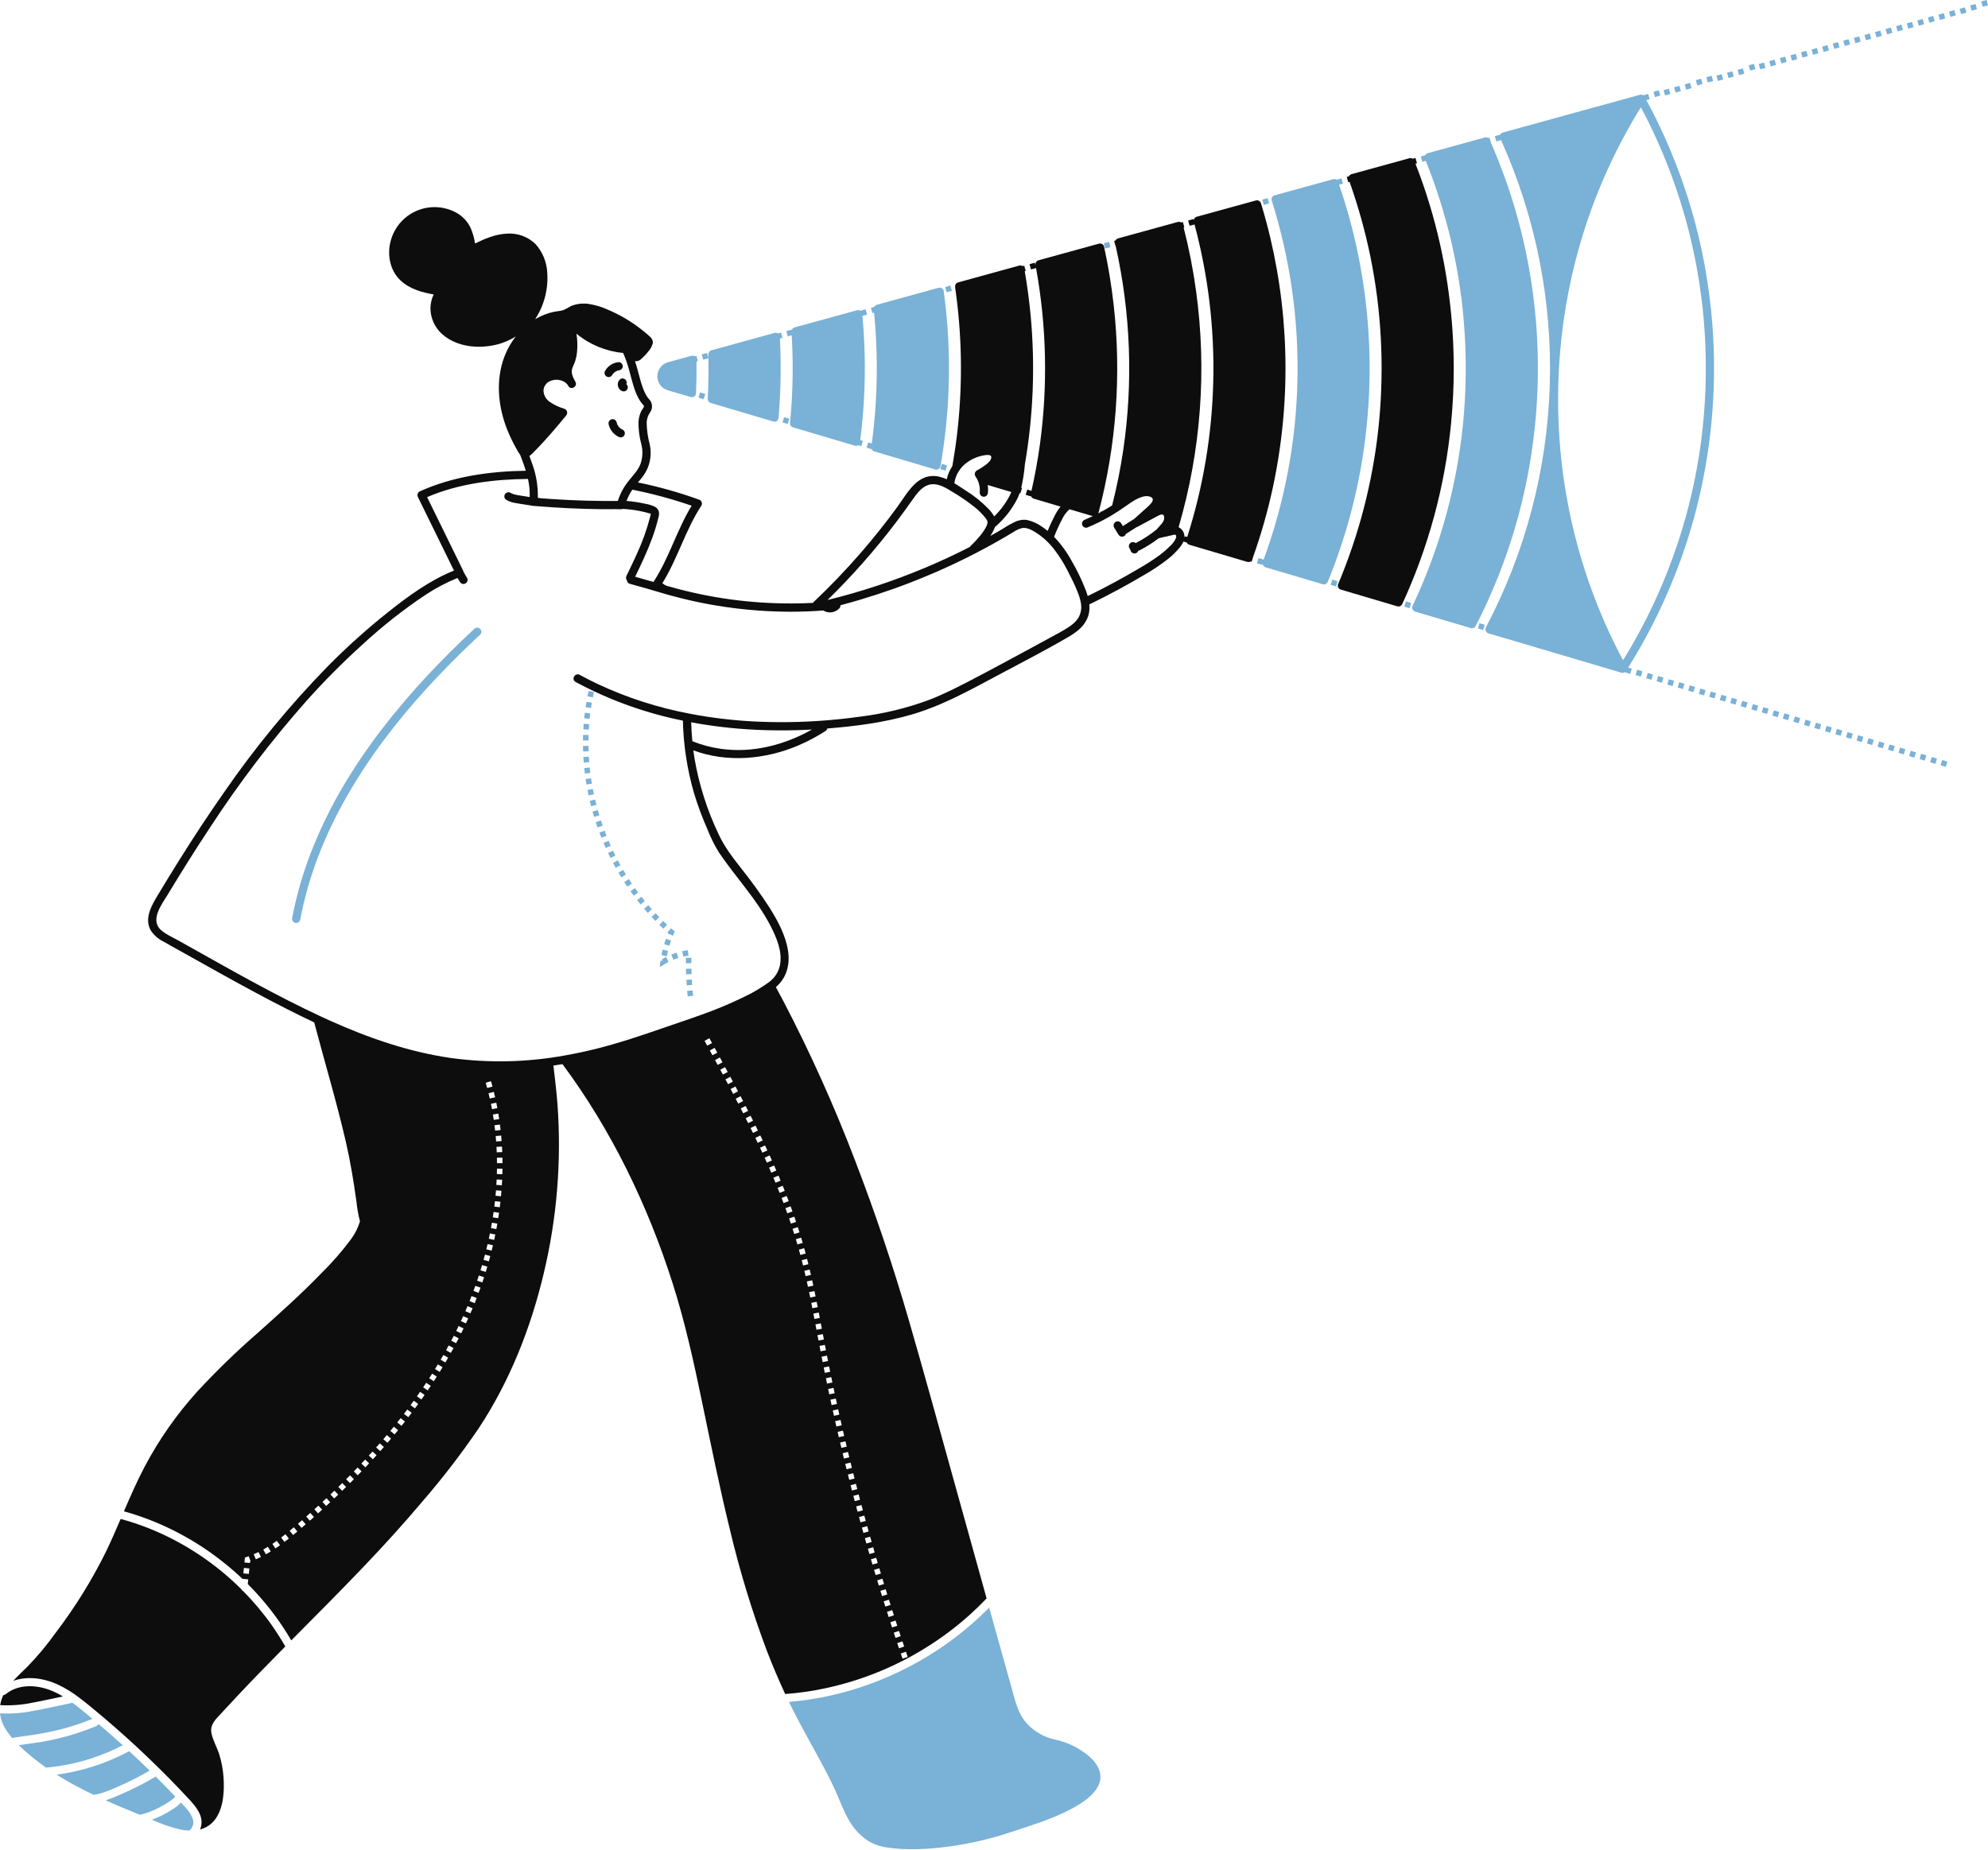 <svg width="202" height="188" viewBox="0 0 202 188" fill="none" xmlns="http://www.w3.org/2000/svg">
<path d="M88.581 45.077L88.215 44.968L88.056 45.502L88.578 45.657C88.601 45.711 88.636 45.759 88.681 45.797C88.725 45.835 88.778 45.863 88.835 45.878L90.936 46.501L94.267 47.488L95.039 47.717C95.1 47.738 95.166 47.742 95.23 47.73C95.293 47.717 95.352 47.689 95.401 47.646C95.44 47.621 95.474 47.589 95.5 47.551C95.526 47.513 95.544 47.47 95.553 47.425C95.953 45.139 96.217 42.833 96.343 40.516C96.468 38.179 96.451 35.837 96.292 33.503C96.2 32.178 96.064 30.857 95.883 29.541C95.853 29.435 95.782 29.344 95.686 29.29C95.589 29.235 95.476 29.221 95.369 29.249L93.249 29.833L89.865 30.764L89.082 30.98C88.969 31.015 88.874 31.093 88.817 31.197L88.495 31.286L88.643 31.823L88.814 31.776C89.16 35.286 89.183 38.819 88.884 42.333C88.806 43.25 88.705 44.165 88.581 45.077ZM68.614 39.888L70.194 40.356C70.256 40.372 70.32 40.374 70.383 40.361C70.446 40.349 70.505 40.322 70.556 40.283C70.607 40.245 70.649 40.195 70.678 40.137C70.706 40.08 70.722 40.017 70.723 39.953C70.769 38.883 70.786 37.813 70.775 36.741L70.913 36.703L70.766 36.166L70.58 36.217C70.532 36.183 70.477 36.161 70.418 36.152C70.36 36.143 70.301 36.147 70.245 36.165L68.881 36.54L68.066 36.764C67.842 36.812 67.628 36.898 67.433 37.018C67.261 37.14 67.117 37.296 67.009 37.477C66.901 37.657 66.832 37.859 66.807 38.068C66.781 38.277 66.8 38.489 66.862 38.69C66.924 38.891 67.027 39.077 67.165 39.236C67.523 39.643 68.118 39.741 68.614 39.888ZM138.951 42.427C139.096 40.764 139.168 39.096 139.168 37.425C139.167 32.382 138.506 27.36 137.202 22.487C136.865 21.235 136.485 19.997 136.061 18.771L136.457 18.662L136.309 18.125L135.788 18.268C135.741 18.235 135.686 18.214 135.629 18.204C135.572 18.195 135.513 18.198 135.457 18.214L130.255 19.646L129.507 19.852C129.401 19.883 129.311 19.954 129.256 20.05C129.202 20.146 129.187 20.26 129.215 20.366C132.985 32.291 132.698 45.129 128.4 56.873L127.875 56.718L127.717 57.252L128.251 57.41L128.286 57.292C128.298 57.376 128.333 57.454 128.388 57.519C128.442 57.584 128.514 57.632 128.595 57.657L133.687 59.166L134.415 59.382C134.522 59.408 134.635 59.393 134.731 59.338C134.826 59.284 134.897 59.195 134.929 59.09C136.004 56.462 136.88 53.757 137.551 50.998C138.233 48.18 138.701 45.315 138.951 42.427ZM155.938 43.56C156.493 38.362 156.34 33.113 155.484 27.956C154.978 24.902 154.223 21.895 153.225 18.964C152.711 17.46 152.135 15.978 151.499 14.521H151.5L151.352 13.984L151.214 14.022C151.111 13.962 150.989 13.944 150.874 13.971L145.79 15.371L145.059 15.572C144.947 15.607 144.854 15.685 144.798 15.788L144.368 15.907L144.516 16.444L144.87 16.346C145.96 19.064 146.839 21.862 147.498 24.715C148.189 27.721 148.633 30.779 148.823 33.858C149.018 36.993 148.955 40.14 148.638 43.265C148.024 49.233 146.461 55.064 144.009 60.538C143.857 60.876 143.702 61.211 143.544 61.546C143.513 61.602 143.495 61.663 143.491 61.727C143.487 61.791 143.497 61.854 143.521 61.913C143.545 61.972 143.582 62.025 143.629 62.068C143.676 62.11 143.733 62.142 143.794 62.16L148.751 63.629L149.459 63.838C149.548 63.862 149.642 63.856 149.727 63.822C149.812 63.787 149.884 63.725 149.931 63.646C153.16 57.38 155.196 50.569 155.938 43.56V43.56Z" fill="#7AB1D6"/>
<path d="M147.446 43.002C147.626 41.149 147.716 39.29 147.716 37.425C147.713 34.563 147.5 31.705 147.078 28.874C146.669 26.122 146.058 23.405 145.25 20.743C144.828 19.355 144.352 17.986 143.824 16.634L143.978 16.591L143.83 16.054L143.539 16.134C143.491 16.101 143.437 16.079 143.38 16.07C143.323 16.061 143.264 16.064 143.209 16.081L138.053 17.5L137.327 17.7C137.272 17.716 137.22 17.744 137.176 17.782C137.131 17.819 137.094 17.864 137.067 17.916L136.845 17.977L136.993 18.514L137.128 18.477C138.011 20.966 138.721 23.514 139.25 26.101C139.806 28.831 140.158 31.598 140.304 34.38C140.452 37.179 140.396 39.986 140.136 42.778C139.628 48.173 138.345 53.466 136.327 58.495C136.205 58.801 136.079 59.106 135.952 59.41C135.923 59.516 135.938 59.63 135.993 59.726C136.047 59.822 136.137 59.893 136.243 59.923L141.284 61.417L141.989 61.626C142.078 61.65 142.172 61.644 142.258 61.609C142.343 61.575 142.414 61.513 142.461 61.434C145.15 55.615 146.835 49.383 147.446 43.002Z" fill="#0D0D0D"/>
<path d="M173.691 44.782C173.696 44.747 173.701 44.712 173.705 44.676L173.705 44.67C173.735 44.427 173.765 44.183 173.792 43.939C173.803 43.845 173.815 43.751 173.826 43.656C173.826 43.652 173.825 43.648 173.825 43.644C173.841 43.494 173.857 43.344 173.872 43.194C173.891 43.007 173.911 42.819 173.928 42.63C173.928 42.627 173.927 42.623 173.927 42.62C173.938 42.501 173.947 42.382 173.957 42.263C173.957 42.257 173.959 42.253 173.959 42.247C173.967 42.152 173.975 42.056 173.982 41.961L173.991 41.863C173.998 41.775 174.006 41.687 174.012 41.599C174.012 41.593 174.011 41.588 174.01 41.582C174.024 41.391 174.038 41.2 174.049 41.009C174.059 40.861 174.07 40.712 174.078 40.564C174.078 40.558 174.076 40.552 174.076 40.546C174.085 40.385 174.093 40.224 174.1 40.062L174.101 40.059C174.109 39.88 174.118 39.701 174.125 39.522C174.125 39.517 174.124 39.513 174.124 39.508C174.134 39.239 174.141 38.969 174.147 38.699C174.149 38.625 174.152 38.551 174.153 38.476C174.153 38.47 174.152 38.464 174.151 38.458C174.163 37.806 174.164 37.153 174.155 36.5L174.155 36.497C174.154 36.423 174.152 36.349 174.15 36.275C174.145 36.044 174.139 35.813 174.132 35.582C174.132 35.579 174.133 35.576 174.133 35.573C174.131 35.498 174.127 35.422 174.124 35.347C174.116 35.119 174.106 34.89 174.095 34.662C174.095 34.658 174.096 34.656 174.096 34.652C174.094 34.594 174.09 34.536 174.087 34.478C174.082 34.396 174.079 34.313 174.074 34.23C174.066 34.067 174.055 33.905 174.044 33.742C174.044 33.74 174.045 33.737 174.045 33.734L174.037 33.625C174.019 33.358 174 33.092 173.979 32.825L173.979 32.821L173.976 32.783C173.91 31.963 173.826 31.145 173.725 30.329C173.725 30.325 173.725 30.322 173.724 30.318C173.6 29.316 173.45 28.317 173.274 27.323V27.321L173.27 27.299C173.219 27.017 173.167 26.736 173.113 26.455C173.112 26.449 173.112 26.445 173.11 26.44C173.098 26.377 173.085 26.314 173.072 26.251C173.037 26.069 173 25.888 172.963 25.707L172.962 25.702L172.936 25.579C172.935 25.573 172.935 25.568 172.934 25.563C172.922 25.505 172.908 25.447 172.896 25.389C172.86 25.223 172.824 25.057 172.787 24.891L172.768 24.804L172.767 24.8L172.746 24.707C172.745 24.701 172.745 24.696 172.743 24.69L172.711 24.552C172.674 24.387 172.635 24.223 172.595 24.059C172.585 24.015 172.575 23.97 172.564 23.925L172.563 23.921L172.542 23.833L172.54 23.823C172.534 23.797 172.527 23.772 172.521 23.747C172.469 23.533 172.415 23.32 172.36 23.106L172.341 23.029L172.34 23.028L172.324 22.964L172.324 22.961L172.318 22.938C172.252 22.686 172.185 22.435 172.116 22.184L172.094 22.108L172.094 22.104C172.081 22.056 172.066 22.009 172.053 21.961C171.995 21.755 171.937 21.55 171.877 21.345L171.856 21.269C171.855 21.266 171.854 21.264 171.853 21.261C171.853 21.259 171.852 21.256 171.852 21.253C171.841 21.218 171.83 21.184 171.819 21.149C171.706 20.764 171.588 20.38 171.467 19.997L171.457 19.967C171.332 19.577 171.203 19.188 171.07 18.8C171.062 18.778 171.055 18.756 171.048 18.733L171.047 18.732L171.039 18.709C170.144 16.119 169.066 13.598 167.811 11.163C167.772 11.089 167.733 11.015 167.695 10.941L167.687 10.927L167.645 10.847C167.528 10.623 167.409 10.399 167.288 10.175L167.617 10.085L167.469 9.548L166.964 9.687C166.914 9.656 166.859 9.635 166.801 9.626C166.743 9.617 166.684 9.62 166.628 9.634L161.918 10.931L154.417 12.996L152.703 13.468C152.641 13.483 152.584 13.513 152.537 13.555C152.49 13.598 152.454 13.651 152.432 13.711L152.426 13.688L151.889 13.836L152.037 14.374L152.522 14.24C156.044 22.067 157.736 30.594 157.471 39.173C157.205 47.752 154.988 56.158 150.988 63.752C150.957 63.807 150.939 63.869 150.935 63.933C150.931 63.996 150.941 64.06 150.965 64.119C150.989 64.178 151.026 64.231 151.073 64.274C151.121 64.316 151.177 64.348 151.238 64.366L155.817 65.722L163.085 67.875L164.759 68.371C164.822 68.389 164.889 68.391 164.952 68.377C165.016 68.364 165.076 68.335 165.127 68.293L165.115 68.332L165.649 68.49L165.808 67.956L165.439 67.847C165.591 67.605 165.74 67.363 165.887 67.12C165.911 67.081 165.935 67.042 165.959 67.003L165.973 66.979C166.177 66.639 166.378 66.296 166.575 65.951L166.665 65.796C166.861 65.451 167.054 65.104 167.243 64.755L167.326 64.601C167.516 64.248 167.702 63.894 167.885 63.537L167.955 63.399C168.14 63.035 168.321 62.67 168.498 62.302L168.551 62.191C168.732 61.814 168.909 61.434 169.082 61.053L169.114 60.983C169.292 60.587 169.466 60.19 169.636 59.79L169.641 59.779C169.81 59.381 169.974 58.981 170.133 58.579C170.138 58.568 170.142 58.558 170.146 58.547L170.149 58.541L170.152 58.532L170.158 58.517C170.25 58.286 170.34 58.054 170.429 57.821L170.434 57.806L170.438 57.797C170.529 57.558 170.618 57.319 170.706 57.078L170.718 57.044C170.801 56.818 170.882 56.591 170.962 56.363L170.969 56.343C170.988 56.287 171.007 56.231 171.026 56.175C171.083 56.01 171.14 55.845 171.196 55.679C171.205 55.654 171.214 55.628 171.223 55.602C171.224 55.599 171.224 55.596 171.225 55.592L171.227 55.585C171.228 55.582 171.23 55.579 171.231 55.576C171.25 55.519 171.268 55.462 171.286 55.406C171.351 55.21 171.415 55.013 171.477 54.817C171.495 54.762 171.513 54.707 171.531 54.653C171.532 54.649 171.532 54.645 171.533 54.641L171.535 54.633C171.537 54.629 171.539 54.625 171.54 54.621C171.553 54.581 171.564 54.541 171.577 54.501C171.64 54.299 171.702 54.096 171.762 53.893C171.782 53.827 171.803 53.762 171.822 53.696L171.824 53.69C171.828 53.676 171.832 53.662 171.836 53.648L171.838 53.642C171.917 53.375 171.993 53.107 172.068 52.838C172.078 52.803 172.088 52.768 172.098 52.732C172.099 52.728 172.099 52.724 172.1 52.72L172.115 52.663L172.119 52.654C172.133 52.603 172.146 52.551 172.16 52.5C172.208 52.325 172.254 52.149 172.3 51.974C172.319 51.903 172.339 51.833 172.357 51.762C172.358 51.756 172.358 51.751 172.359 51.746L172.378 51.675L172.379 51.67L172.392 51.62C172.451 51.388 172.508 51.156 172.564 50.923C172.575 50.877 172.588 50.831 172.599 50.784L172.599 50.781C172.608 50.743 172.616 50.706 172.625 50.669L172.625 50.668L172.637 50.617C172.691 50.387 172.744 50.156 172.795 49.925C172.805 49.884 172.815 49.842 172.824 49.8L172.826 49.783L172.856 49.646L172.857 49.644C172.859 49.633 172.861 49.623 172.863 49.612C172.907 49.41 172.95 49.207 172.991 49.005C173.005 48.94 173.019 48.875 173.032 48.81C173.033 48.805 173.033 48.8 173.034 48.794C173.097 48.481 173.157 48.167 173.215 47.852C173.218 47.84 173.221 47.827 173.223 47.813C173.223 47.81 173.223 47.806 173.224 47.803C173.276 47.517 173.326 47.23 173.374 46.943C173.381 46.899 173.389 46.855 173.396 46.811C173.405 46.781 173.41 46.749 173.41 46.718C173.425 46.626 173.441 46.535 173.455 46.444C173.481 46.276 173.506 46.107 173.531 45.939C173.538 45.893 173.546 45.847 173.552 45.802C173.562 45.771 173.566 45.739 173.566 45.706C173.61 45.399 173.652 45.091 173.691 44.782ZM170.63 20.129L170.669 20.249C170.788 20.622 170.902 20.995 171.013 21.37C171.035 21.446 171.058 21.523 171.08 21.599C171.133 21.779 171.184 21.959 171.234 22.14C171.259 22.227 171.284 22.314 171.308 22.402C171.364 22.607 171.419 22.812 171.473 23.018C171.493 23.095 171.514 23.172 171.534 23.248L171.534 23.252C171.599 23.5 171.661 23.748 171.722 23.997C171.744 24.09 171.766 24.182 171.788 24.275C171.829 24.447 171.869 24.619 171.909 24.792C171.936 24.907 171.961 25.022 171.986 25.136C172.021 25.292 172.055 25.447 172.088 25.603C172.114 25.726 172.14 25.849 172.165 25.972C172.195 26.113 172.223 26.255 172.251 26.396C172.279 26.539 172.308 26.681 172.335 26.824L172.335 26.829C172.357 26.942 172.377 27.055 172.398 27.168C172.581 28.166 172.738 29.169 172.867 30.177C172.868 30.182 172.868 30.188 172.869 30.193L172.907 30.488L172.933 30.706C172.948 30.831 172.962 30.957 172.976 31.083C172.976 31.086 172.976 31.089 172.977 31.092C172.987 31.179 172.997 31.266 173.006 31.353L173.006 31.358C173.015 31.45 173.025 31.541 173.035 31.633C173.057 31.855 173.078 32.077 173.098 32.299L173.098 32.304C173.112 32.462 173.127 32.622 173.14 32.781L173.144 32.83C173.155 32.96 173.163 33.09 173.173 33.22V33.224C173.184 33.374 173.195 33.525 173.205 33.676C173.215 33.832 173.225 33.987 173.233 34.143L173.233 34.15L173.254 34.538C173.262 34.693 173.269 34.848 173.276 35.003C173.276 35.007 173.275 35.011 173.275 35.015C173.281 35.154 173.287 35.293 173.292 35.432C173.3 35.658 173.306 35.883 173.311 36.109L173.311 36.115C173.313 36.228 173.316 36.34 173.319 36.453C173.331 37.152 173.33 37.85 173.316 38.549C173.312 38.711 173.307 38.873 173.302 39.035C173.302 39.041 173.304 39.046 173.304 39.052C173.299 39.211 173.294 39.37 173.289 39.53C173.282 39.706 173.273 39.882 173.265 40.059C173.265 40.063 173.266 40.066 173.266 40.07C173.257 40.268 173.247 40.466 173.236 40.663C173.226 40.831 173.215 40.998 173.204 41.166C173.204 41.171 173.205 41.175 173.205 41.18C173.194 41.349 173.182 41.518 173.169 41.686C173.155 41.874 173.139 42.06 173.124 42.248L173.124 42.254C173.113 42.379 173.104 42.505 173.092 42.63C173.071 42.861 173.047 43.093 173.023 43.324C173.023 43.327 173.024 43.33 173.024 43.333C173.008 43.491 172.99 43.648 172.972 43.806C172.951 43.994 172.929 44.182 172.906 44.37L172.906 44.374C172.888 44.527 172.869 44.679 172.849 44.832C172.829 44.983 172.808 45.135 172.787 45.286C172.777 45.32 172.772 45.355 172.773 45.39C172.765 45.452 172.757 45.514 172.748 45.577L172.746 45.58C172.711 45.824 172.672 46.067 172.633 46.311C172.623 46.344 172.619 46.379 172.62 46.414C172.611 46.47 172.601 46.527 172.592 46.583L172.591 46.589C172.548 46.85 172.502 47.11 172.455 47.371C172.446 47.401 172.441 47.433 172.441 47.465L172.421 47.581C172.42 47.584 172.418 47.587 172.417 47.591C172.369 47.857 172.317 48.122 172.265 48.388C172.261 48.408 172.259 48.427 172.256 48.447C172.248 48.489 172.24 48.531 172.231 48.574C172.23 48.579 172.227 48.583 172.226 48.588C172.17 48.867 172.111 49.145 172.051 49.422C172.048 49.434 172.048 49.445 172.046 49.457L172.022 49.568C172.021 49.572 172.019 49.575 172.018 49.578C171.954 49.868 171.888 50.157 171.82 50.445C171.818 50.454 171.817 50.462 171.816 50.471L171.798 50.549C171.796 50.553 171.794 50.557 171.793 50.562C171.722 50.858 171.649 51.153 171.574 51.448C171.572 51.454 171.572 51.46 171.571 51.466L171.553 51.534L171.551 51.539C171.474 51.838 171.395 52.135 171.313 52.432L171.312 52.437L171.292 52.509L171.292 52.51C171.207 52.816 171.12 53.121 171.031 53.425L171.029 53.433L171.019 53.468L171.017 53.473C170.93 53.766 170.841 54.057 170.75 54.348L170.691 54.534C170.617 54.769 170.54 55.003 170.463 55.237C170.442 55.299 170.422 55.361 170.401 55.424C170.264 55.831 170.123 56.238 169.977 56.642C169.904 56.844 169.826 57.045 169.75 57.246C169.67 57.462 169.591 57.678 169.507 57.893C169.412 58.137 169.312 58.379 169.214 58.622C169.145 58.792 169.079 58.963 169.008 59.132C168.902 59.388 168.79 59.642 168.68 59.897C168.613 60.051 168.549 60.206 168.481 60.359C168.363 60.624 168.24 60.886 168.119 61.149C168.053 61.29 167.991 61.432 167.924 61.572C167.796 61.843 167.663 62.112 167.53 62.381C167.466 62.511 167.404 62.643 167.339 62.773C167.2 63.049 167.057 63.322 166.913 63.596C166.858 63.702 166.805 63.809 166.748 63.914L166.715 63.979C166.569 64.251 166.42 64.521 166.27 64.791C166.222 64.876 166.176 64.963 166.129 65.049L166.038 65.21C165.966 65.337 165.894 65.463 165.822 65.588C165.774 65.671 165.726 65.755 165.678 65.838C165.585 65.998 165.49 66.157 165.395 66.316L165.311 66.458C165.272 66.524 165.232 66.589 165.192 66.655C165.101 66.804 165.008 66.951 164.916 67.1C164.83 66.937 164.742 66.776 164.657 66.613L164.597 66.498C164.415 66.146 164.238 65.792 164.064 65.437C164.034 65.376 164.004 65.314 163.974 65.253C163.808 64.911 163.645 64.568 163.486 64.222L163.382 63.996C163.228 63.658 163.077 63.318 162.93 62.977C162.895 62.896 162.86 62.814 162.825 62.732C162.68 62.392 162.538 62.05 162.399 61.706C162.368 61.629 162.337 61.551 162.306 61.473C162.166 61.121 162.029 60.767 161.895 60.412C161.873 60.355 161.853 60.298 161.832 60.241C161.705 59.897 161.58 59.552 161.459 59.205L161.405 59.054C161.276 58.679 161.15 58.302 161.029 57.924C161.007 57.855 160.984 57.786 160.962 57.717C160.934 57.627 160.906 57.538 160.878 57.448C160.836 57.312 160.794 57.177 160.752 57.041L160.669 56.762C160.627 56.62 160.585 56.478 160.543 56.336C160.519 56.251 160.494 56.167 160.471 56.082C160.426 55.926 160.383 55.771 160.34 55.615L160.282 55.405C160.235 55.229 160.188 55.053 160.142 54.877L160.102 54.724C160.05 54.521 159.999 54.318 159.949 54.115L159.93 54.04C159.347 51.654 158.92 49.232 158.653 46.79C158.643 46.695 158.633 46.599 158.624 46.504C158.609 46.36 158.594 46.216 158.58 46.072C158.564 45.909 158.55 45.745 158.535 45.581C158.528 45.499 158.521 45.416 158.514 45.333C158.494 45.094 158.476 44.855 158.459 44.616L158.457 44.577C158.365 43.248 158.318 41.917 158.318 40.584V40.566C158.318 36.311 158.795 32.07 159.74 27.921C159.967 26.934 160.219 25.953 160.498 24.978L160.531 24.865C160.586 24.673 160.643 24.482 160.701 24.29C160.721 24.221 160.742 24.152 160.763 24.083C160.812 23.923 160.861 23.763 160.912 23.604C160.941 23.512 160.97 23.419 160.999 23.327C161.043 23.189 161.088 23.051 161.134 22.913C161.169 22.807 161.204 22.7 161.239 22.594C161.283 22.465 161.326 22.336 161.371 22.207C161.408 22.099 161.445 21.99 161.483 21.881C161.531 21.744 161.58 21.608 161.629 21.471C161.664 21.375 161.697 21.28 161.732 21.184C161.784 21.043 161.836 20.902 161.889 20.761C161.924 20.667 161.959 20.573 161.995 20.479C162.042 20.353 162.092 20.228 162.14 20.103C162.183 19.992 162.225 19.882 162.269 19.772C162.279 19.746 162.29 19.72 162.3 19.693C162.554 19.057 162.818 18.426 163.094 17.8L163.096 17.795C163.183 17.599 163.27 17.404 163.359 17.209L163.397 17.125C163.477 16.95 163.559 16.774 163.641 16.599C163.665 16.549 163.689 16.498 163.712 16.448C163.78 16.305 163.848 16.163 163.917 16.021C163.969 15.913 164.022 15.805 164.075 15.697C164.132 15.581 164.189 15.466 164.247 15.35C164.32 15.204 164.393 15.058 164.468 14.913C164.509 14.832 164.55 14.752 164.591 14.671C164.971 13.938 165.366 13.213 165.777 12.497L165.806 12.447C165.935 12.222 166.065 11.999 166.197 11.776L166.239 11.706C166.322 11.567 166.406 11.429 166.489 11.291C166.568 11.162 166.649 11.034 166.729 10.905C166.785 11.011 166.843 11.117 166.899 11.224L166.992 11.401C166.997 11.411 167.002 11.422 167.008 11.432C167.163 11.732 167.316 12.034 167.467 12.337L167.537 12.479L167.541 12.489C167.689 12.788 167.833 13.089 167.976 13.391C167.989 13.42 168.003 13.449 168.017 13.478C168.036 13.517 168.053 13.557 168.071 13.597C168.202 13.878 168.331 14.159 168.457 14.442L168.54 14.63L168.595 14.756C168.717 15.036 168.84 15.316 168.958 15.598L168.999 15.699C169.037 15.788 169.072 15.879 169.109 15.969C169.195 16.178 169.281 16.386 169.364 16.596L169.444 16.797C169.503 16.949 169.56 17.102 169.619 17.255C169.679 17.412 169.74 17.569 169.799 17.726L169.898 17.995C169.995 18.26 170.09 18.526 170.183 18.792C170.216 18.886 170.248 18.979 170.281 19.073C170.4 19.424 170.517 19.776 170.63 20.129ZM173.673 70.82L173.831 70.285L174.365 70.443L174.207 70.978L173.673 70.82ZM170.467 69.871L170.625 69.336L171.159 69.495L171.001 70.029L170.467 69.871ZM169.414 69.573L169.572 69.038L170.107 69.197L169.949 69.731L169.414 69.573ZM171.535 70.187L171.694 69.653L172.228 69.811L172.07 70.345L171.535 70.187ZM174.751 71.147L174.909 70.613L175.443 70.771L175.285 71.305L174.751 71.147ZM172.614 70.514L172.772 69.98L173.306 70.138L173.148 70.673L172.614 70.514ZM168.33 69.238L168.488 68.704L169.022 68.862L168.864 69.396L168.33 69.238ZM142.693 61.656L142.851 61.122L143.386 61.28L143.227 61.814L142.693 61.656ZM135.213 59.442L135.371 58.907L135.906 59.066L135.747 59.6L135.213 59.442ZM166.193 68.605L166.351 68.071L166.885 68.229L166.727 68.763L166.193 68.605ZM167.27 68.932L167.429 68.398L167.963 68.557L167.805 69.091L167.27 68.932ZM150.173 63.871L150.331 63.336L150.866 63.495L150.708 64.029L150.173 63.871ZM174.407 7.689L174.944 7.541L175.092 8.078L174.555 8.226L174.407 7.689ZM173.384 7.848L173.921 7.7L174.069 8.237L173.532 8.385L173.384 7.848ZM70.97 40.416L71.128 39.882L71.663 40.04L71.505 40.574L70.97 40.416ZM80.446 34.079C80.579 36.371 80.576 38.67 80.435 40.962C80.392 41.652 80.338 42.341 80.27 43.029C80.271 43.121 80.301 43.209 80.356 43.282C80.412 43.355 80.489 43.407 80.577 43.432L82.703 44.062L86.077 45.061L86.861 45.294C86.916 45.313 86.975 45.318 87.033 45.31C87.091 45.302 87.146 45.281 87.194 45.247L87.522 45.344L87.68 44.81L87.409 44.73C87.832 41.426 87.967 38.091 87.814 34.764C87.773 33.875 87.711 32.988 87.628 32.102L88.104 31.971L87.957 31.434L87.419 31.582L87.421 31.587C87.373 31.552 87.317 31.529 87.259 31.519C87.201 31.509 87.141 31.513 87.084 31.529L84.931 32.122L81.518 33.062L80.73 33.278C80.666 33.298 80.607 33.332 80.557 33.377C80.508 33.423 80.47 33.479 80.445 33.542L80.435 33.504L79.898 33.652L80.046 34.189L80.446 34.079ZM172.31 8.144L172.847 7.996L172.995 8.533L172.458 8.681L172.31 8.144ZM112.149 24.728L112.686 24.58L112.835 25.117L112.298 25.265L112.149 24.728ZM96.035 29.17L96.572 29.022L96.721 29.559L96.184 29.708L96.035 29.17ZM71.983 36.409C72.007 37.791 71.983 39.172 71.912 40.553C71.913 40.644 71.943 40.733 71.998 40.806C72.054 40.878 72.131 40.931 72.219 40.956L74.365 41.592L77.79 42.606L78.58 42.841C78.591 42.844 78.6 42.844 78.61 42.846L78.614 42.847C78.665 42.86 78.718 42.862 78.769 42.853C78.821 42.844 78.87 42.824 78.913 42.794L78.973 42.812L79.005 42.703C79.065 42.627 79.101 42.535 79.109 42.438C79.112 42.4 79.115 42.362 79.118 42.325L79.132 42.278L79.122 42.275C79.341 39.659 79.382 37.031 79.247 34.41L79.509 34.337L79.361 33.8L79.041 33.888C78.993 33.856 78.938 33.834 78.881 33.825C78.824 33.816 78.766 33.819 78.71 33.835L76.534 34.434L73.083 35.383C72.817 35.457 72.551 35.53 72.284 35.603C72.196 35.629 72.119 35.682 72.064 35.754C72.009 35.827 71.978 35.915 71.977 36.006C71.98 36.135 71.981 36.263 71.983 36.391L71.84 35.87L71.302 36.018L71.45 36.556L71.983 36.409ZM79.511 42.934L79.67 42.4L80.204 42.558L80.046 43.092L79.511 42.934ZM95.538 47.678L95.696 47.144L96.23 47.302L96.072 47.836L95.538 47.678ZM170.109 8.87L170.646 8.722L170.794 9.259L170.257 9.407L170.109 8.87ZM171.184 8.574L171.721 8.427L171.869 8.964L171.332 9.112L171.184 8.574ZM169.035 9.165L169.572 9.017L169.72 9.555L169.183 9.702L169.035 9.165ZM168.012 9.329L168.549 9.181L168.698 9.718L168.161 9.866L168.012 9.329ZM128.264 20.286L128.801 20.138L128.949 20.675L128.412 20.823L128.264 20.286ZM186.495 74.616L186.653 74.081L187.187 74.24L187.029 74.774L186.495 74.616ZM194.822 2.078L195.359 1.93L195.507 2.467L194.969 2.615L194.822 2.078ZM193.985 76.842L194.144 76.307L194.678 76.466L194.52 77L193.985 76.842ZM193.747 2.373L194.284 2.226L194.432 2.763L193.895 2.91L193.747 2.373ZM192.672 2.655L193.209 2.508L193.357 3.045L192.82 3.193L192.672 2.655ZM192.906 76.513L193.064 75.979L193.598 76.137L193.44 76.672L192.906 76.513ZM196.123 77.474L196.281 76.94L196.815 77.098L196.657 77.633L196.123 77.474ZM195.043 77.146L195.201 76.612L195.736 76.77L195.577 77.304L195.043 77.146ZM195.895 1.769L196.433 1.621L196.581 2.158L196.043 2.306L195.895 1.769ZM190.524 3.259L191.061 3.111L191.209 3.649L190.671 3.796L190.524 3.259ZM175.482 7.393L176.019 7.246L176.166 7.783L175.629 7.93L175.482 7.393ZM188.642 75.26L188.801 74.725L189.335 74.884L189.177 75.418L188.642 75.26ZM189.7 75.565L189.859 75.03L190.393 75.189L190.235 75.723L189.7 75.565ZM188.375 3.85L188.912 3.702L189.06 4.239L188.523 4.387L188.375 3.85ZM190.779 75.893L190.938 75.358L191.472 75.516L191.314 76.051L190.779 75.893ZM191.598 2.95L192.135 2.803L192.283 3.34L191.746 3.488L191.598 2.95ZM196.97 1.487L197.508 1.34L197.655 1.877L197.118 2.024L196.97 1.487ZM191.837 76.197L191.996 75.663L192.53 75.821L192.372 76.355L191.837 76.197ZM187.571 74.94L187.729 74.406L188.263 74.564L188.105 75.098L187.571 74.94ZM199.119 0.897L199.657 0.749L199.804 1.286L199.267 1.434L199.119 0.897ZM197.18 77.779L197.338 77.245L197.873 77.403L197.714 77.937L197.18 77.779ZM198.044 1.178L198.581 1.031L198.729 1.568L198.192 1.715L198.044 1.178ZM201.315 0.148L201.853 0L202.001 0.537L201.464 0.685L201.315 0.148ZM200.191 0.552L200.728 0.404L200.876 0.941L200.339 1.089L200.191 0.552ZM189.449 3.554L189.986 3.407L190.134 3.944L189.597 4.092L189.449 3.554ZM184.077 5.031L184.614 4.883L184.762 5.421L184.225 5.568L184.077 5.031ZM181.152 73.034L181.31 72.499L181.845 72.658L181.686 73.192L181.152 73.034ZM182.221 73.35L182.379 72.816L182.913 72.974L182.755 73.508L182.221 73.35ZM181.928 5.622L182.465 5.474L182.613 6.011L182.076 6.159L181.928 5.622ZM184.358 73.983L184.516 73.448L185.05 73.607L184.892 74.141L184.358 73.983ZM183.3 73.678L183.458 73.144L183.992 73.302L183.834 73.836L183.3 73.678ZM187.3 4.132L187.837 3.984L187.985 4.522L187.448 4.669L187.3 4.132ZM186.226 4.427L186.763 4.28L186.911 4.817L186.373 4.964L186.226 4.427ZM185.152 4.736L185.689 4.588L185.837 5.125L185.299 5.273L185.152 4.736ZM185.437 74.311L185.595 73.776L186.129 73.935L185.971 74.469L185.437 74.311ZM183.002 5.314L183.54 5.166L183.687 5.703L183.15 5.851L183.002 5.314ZM176.556 7.098L177.093 6.95L177.241 7.487L176.704 7.635L176.556 7.098ZM176.878 71.769L177.036 71.234L177.571 71.392L177.412 71.927L176.878 71.769ZM177.681 6.641L178.218 6.493L178.366 7.03L177.829 7.178L177.681 6.641ZM180.854 5.904L181.391 5.756L181.539 6.293L181.001 6.441L180.854 5.904ZM175.809 71.452L175.968 70.918L176.502 71.076L176.344 71.611L175.809 71.452ZM177.957 72.096L178.115 71.562L178.649 71.72L178.491 72.254L177.957 72.096ZM179.015 72.401L179.173 71.867L179.708 72.025L179.549 72.559L179.015 72.401ZM180.094 72.729L180.252 72.195L180.787 72.353L180.628 72.887L180.094 72.729ZM178.705 6.507L179.242 6.359L179.39 6.897L178.853 7.045L178.705 6.507ZM179.779 6.212L180.316 6.064L180.464 6.602L179.927 6.749L179.779 6.212ZM68.207 97.019L68.418 97.535C68.582 97.468 68.749 97.408 68.919 97.355L68.754 96.823C68.569 96.88 68.385 96.946 68.207 97.019ZM69.776 100.144L70.332 100.105C70.319 99.921 70.307 99.737 70.297 99.553L69.741 99.583C69.751 99.77 69.763 99.957 69.776 100.144ZM69.874 101.263L70.428 101.206C70.409 101.022 70.391 100.839 70.375 100.655L69.82 100.704C69.837 100.891 69.855 101.077 69.874 101.263ZM69.695 97.337C69.693 97.483 69.692 97.63 69.692 97.777V97.898L70.249 97.896L70.249 97.777C70.249 97.632 70.25 97.488 70.252 97.344L69.695 97.337ZM69.715 99.022L70.272 99.001C70.265 98.817 70.26 98.633 70.256 98.449L69.699 98.46C69.703 98.648 69.708 98.835 69.715 99.022ZM67.484 95.959L68.019 96.118C68.07 95.945 68.126 95.771 68.186 95.601L67.66 95.416C67.597 95.595 67.538 95.776 67.484 95.959ZM69.315 96.674L69.434 97.218C69.608 97.18 69.783 97.15 69.959 97.127L69.888 96.575C69.696 96.6 69.504 96.633 69.315 96.674ZM64.517 90.256L64.063 90.579C64.172 90.732 64.282 90.884 64.395 91.035L64.841 90.702C64.731 90.555 64.623 90.406 64.517 90.256ZM60.744 82.332L60.207 82.482C60.258 82.663 60.311 82.843 60.365 83.022L60.898 82.861C60.845 82.685 60.794 82.508 60.744 82.332ZM60.239 80.186L59.692 80.29C59.727 80.474 59.764 80.658 59.803 80.842L60.348 80.726C60.31 80.546 60.274 80.366 60.239 80.186ZM60.469 81.264L59.926 81.392C59.969 81.574 60.014 81.757 60.061 81.938L60.601 81.799C60.555 81.621 60.511 81.443 60.469 81.264ZM60.056 79.099L59.505 79.179C59.532 79.365 59.561 79.55 59.593 79.736L60.142 79.643C60.111 79.462 60.083 79.281 60.056 79.099ZM59.833 76.907L59.276 76.939C59.287 77.126 59.3 77.314 59.315 77.501L59.87 77.456C59.856 77.273 59.844 77.09 59.833 76.907ZM59.921 78.005L59.366 78.062C59.385 78.249 59.407 78.435 59.43 78.621L59.983 78.552C59.96 78.37 59.939 78.188 59.921 78.005ZM63.321 88.405L62.84 88.687C62.935 88.849 63.031 89.01 63.13 89.17L63.604 88.878C63.508 88.721 63.413 88.564 63.321 88.405ZM62.784 87.442L62.292 87.703C62.38 87.869 62.469 88.034 62.56 88.198L63.047 87.927C62.958 87.766 62.87 87.605 62.784 87.442ZM61.064 83.387L60.535 83.56C60.593 83.738 60.653 83.916 60.715 84.093L61.241 83.909C61.18 83.735 61.121 83.561 61.064 83.387ZM62.29 86.457L61.786 86.696C61.867 86.866 61.949 87.034 62.033 87.202L62.531 86.952C62.449 86.788 62.368 86.623 62.29 86.457ZM59.794 75.805L59.236 75.813C59.239 76.001 59.243 76.189 59.25 76.376L59.807 76.356C59.8 76.173 59.796 75.989 59.794 75.805ZM61.429 84.427L60.907 84.623C60.973 84.798 61.041 84.973 61.11 85.148L61.628 84.941C61.56 84.77 61.493 84.599 61.429 84.427ZM67.242 97.509L67.336 97.662L67.122 97.632L67.036 98.289L67.533 97.984C67.663 97.904 67.798 97.828 67.933 97.758L67.679 97.263C67.53 97.339 67.383 97.422 67.242 97.509ZM61.838 85.451L61.325 85.669C61.398 85.841 61.473 86.014 61.55 86.185L62.058 85.956C61.983 85.789 61.91 85.62 61.838 85.451ZM65.873 91.992L65.45 92.355C65.572 92.497 65.696 92.639 65.821 92.778L66.236 92.406C66.113 92.27 65.992 92.132 65.873 91.992ZM66.203 93.193C66.332 93.33 66.462 93.465 66.594 93.599L66.991 93.208C66.862 93.077 66.735 92.945 66.609 92.811L66.203 93.193ZM65.175 91.14L64.736 91.483C64.852 91.631 64.969 91.777 65.088 91.923L65.519 91.57C65.403 91.428 65.288 91.284 65.175 91.14ZM63.898 89.344L63.43 89.647C63.532 89.804 63.636 89.961 63.742 90.116L64.203 89.803C64.099 89.651 63.998 89.498 63.898 89.344ZM67.781 93.973C67.647 93.849 67.513 93.723 67.382 93.596L66.994 93.995C67.129 94.126 67.265 94.255 67.403 94.383L67.781 93.973ZM67.762 97.173C67.796 96.996 67.835 96.818 67.877 96.642L67.336 96.51C67.291 96.695 67.251 96.881 67.215 97.068L67.762 97.173ZM59.803 74.704L59.247 74.686C59.241 74.874 59.237 75.061 59.235 75.249L59.792 75.255C59.794 75.071 59.798 74.887 59.803 74.704ZM60.136 71.419L59.587 71.324C59.555 71.509 59.525 71.695 59.498 71.881L60.049 71.962C60.076 71.781 60.105 71.6 60.136 71.419ZM59.864 73.604L59.308 73.561C59.294 73.748 59.281 73.935 59.271 74.123L59.828 74.153C59.837 73.97 59.849 73.787 59.864 73.604ZM59.974 72.508L59.422 72.439C59.398 72.626 59.377 72.812 59.358 72.999L59.913 73.055C59.931 72.873 59.952 72.69 59.974 72.508ZM67.863 94.882L68.379 95.093C68.412 95.012 68.446 94.932 68.48 94.852L68.563 94.663L68.407 94.529C68.334 94.467 68.262 94.404 68.19 94.341L67.823 94.76C67.845 94.78 67.867 94.799 67.889 94.818L67.863 94.882ZM60.35 70.338L59.806 70.217C59.765 70.401 59.726 70.585 59.69 70.769L60.237 70.877C60.272 70.697 60.31 70.518 60.35 70.338ZM48.201 63.904C46.514 65.475 44.876 67.098 43.308 68.787C41.725 70.493 40.215 72.266 38.799 74.112C37.398 75.929 36.108 77.829 34.934 79.8C33.765 81.769 32.742 83.822 31.875 85.941C31.013 88.044 30.338 90.218 29.859 92.439C29.799 92.716 29.743 92.994 29.691 93.273C29.664 93.38 29.68 93.493 29.734 93.588C29.788 93.684 29.877 93.755 29.983 93.787C30.089 93.815 30.203 93.801 30.299 93.746C30.395 93.692 30.466 93.602 30.497 93.495C30.921 91.279 31.541 89.105 32.35 86.999C33.159 84.906 34.127 82.877 35.245 80.931C36.375 78.959 37.624 77.059 38.987 75.24C40.351 73.41 41.819 71.657 43.356 69.969C44.896 68.277 46.508 66.651 48.17 65.079C48.377 64.883 48.584 64.689 48.792 64.495C49.187 64.128 48.594 63.538 48.201 63.904ZM11.218 178.885C9.469 179.617 7.63 180.114 5.751 180.364C6.965 181.122 8.223 181.807 9.518 182.416C10.417 182.292 11.291 181.889 12.107 181.532C13.169 181.066 14.204 180.538 15.206 179.952C14.523 179.284 13.831 178.625 13.129 177.977C12.507 178.31 11.869 178.613 11.218 178.885ZM16.984 183.243C17.136 183.145 17.284 183.044 17.429 182.939C17.551 182.866 17.657 182.771 17.743 182.658C17.759 182.63 17.778 182.605 17.799 182.581L17.756 182.536C17.114 181.86 16.462 181.193 15.801 180.536C15.767 180.581 15.724 180.619 15.675 180.647C14.621 181.266 13.531 181.82 12.409 182.306C11.868 182.54 11.309 182.787 10.735 182.976C11.889 183.493 13.058 183.977 14.231 184.448C14.839 184.293 15.43 184.076 15.995 183.802C16.335 183.635 16.666 183.448 16.984 183.243ZM19.253 186.033C19.262 186.025 19.309 185.988 19.316 185.982C19.348 185.952 19.379 185.92 19.407 185.887C19.45 185.832 19.487 185.774 19.519 185.713C19.589 185.575 19.631 185.424 19.643 185.269C19.648 185.082 19.613 184.897 19.54 184.725C19.361 184.326 19.11 183.962 18.8 183.653C18.662 183.501 18.523 183.349 18.382 183.2C18.13 183.478 17.834 183.714 17.506 183.899C17.174 184.119 16.828 184.319 16.471 184.497C16.134 184.664 15.788 184.814 15.435 184.944C16.377 185.378 17.361 185.714 18.371 185.949C18.654 186.005 18.941 186.038 19.229 186.047C19.237 186.042 19.246 186.038 19.253 186.033ZM6.026 179.487C8.276 179.139 10.455 178.426 12.475 177.377C11.669 176.644 10.85 175.926 10.019 175.221C9.96 175.32 9.869 175.397 9.761 175.439C9.105 175.71 8.439 175.955 7.763 176.172C6.567 176.555 5.344 176.85 4.105 177.054C3.375 177.174 2.635 177.248 1.904 177.365C2.358 177.815 2.844 178.233 3.32 178.622C3.758 178.981 4.209 179.322 4.672 179.646C5.125 179.608 5.577 179.557 6.026 179.487ZM110.766 178.59C109.763 177.707 108.551 177.095 107.245 176.81C106.111 176.574 105.081 175.984 104.304 175.125C103.434 174.144 103.171 172.909 102.826 171.681C102.443 170.317 102.062 168.954 101.681 167.59C101.289 166.187 100.899 164.784 100.509 163.381C99.911 163.991 99.288 164.576 98.642 165.136C97.192 166.389 95.635 167.512 93.988 168.493C92.348 169.468 90.626 170.3 88.843 170.98C86.058 172.049 83.137 172.72 80.166 172.973C80.293 173.235 80.421 173.496 80.552 173.756C81.579 175.802 82.736 177.779 83.802 179.804C84.267 180.688 84.717 181.578 85.105 182.499C85.418 183.243 85.719 183.995 86.1 184.709C86.928 186.265 88.161 187.441 89.95 187.738C92.092 188.094 94.377 187.942 96.517 187.657C98.641 187.362 100.732 186.87 102.765 186.188C104.712 185.548 106.673 184.947 108.511 184.025C109.974 183.291 112.453 181.826 111.662 179.814C111.46 179.344 111.153 178.925 110.766 178.59ZM5.998 175.807C7.155 175.514 8.29 175.142 9.394 174.692L9.351 174.655C8.701 174.112 8.038 173.547 7.339 173.04C7.305 173.064 7.266 173.08 7.226 173.089C5.985 173.35 4.747 173.628 3.5 173.861C2.351 174.105 1.174 174.196 0 174.133C0.056 174.653 0.224 175.155 0.493 175.605C0.709 175.969 0.956 176.315 1.231 176.638C1.593 176.571 1.957 176.514 2.322 176.466C3.559 176.317 4.786 176.097 5.998 175.807Z" fill="#7AB1D6"/>
<path d="M129.077 24.172C128.798 22.993 128.482 21.824 128.128 20.665C128.097 20.559 128.026 20.47 127.93 20.415C127.834 20.361 127.721 20.346 127.614 20.373L125.575 20.934L122.345 21.824L121.597 22.029C121.519 22.052 121.448 22.097 121.395 22.159C121.342 22.22 121.307 22.296 121.296 22.377L121.265 22.265L120.728 22.413L120.876 22.951L121.376 22.813C124.167 33.253 123.91 44.275 120.635 54.573L120.394 54.502L120.343 54.671C120.349 54.627 120.352 54.583 120.352 54.539C120.352 54.34 120.297 54.144 120.192 53.974C120.087 53.805 119.937 53.668 119.758 53.579C122.033 45.794 122.638 37.615 121.533 29.58C121.236 27.403 120.813 25.246 120.267 23.118L120.338 23.098L120.19 22.561L120.017 22.609C119.968 22.578 119.913 22.557 119.856 22.548C119.799 22.538 119.74 22.541 119.684 22.556L117.632 23.121L114.358 24.022L113.601 24.23C113.545 24.246 113.494 24.273 113.449 24.31C113.405 24.347 113.369 24.393 113.344 24.445L113.206 24.483L113.354 25.021L113.368 25.017C114.891 31.835 115.148 38.876 114.127 45.787C113.846 47.664 113.472 49.523 113.005 51.365C112.959 51.395 112.913 51.425 112.867 51.453C112.561 51.643 112.25 51.824 111.934 51.996L111.858 51.973L111.835 52.05C111.758 52.092 111.682 52.136 111.604 52.176C113.429 45.275 113.957 38.094 113.161 31C112.937 29.003 112.61 27.018 112.181 25.055C112.15 24.948 112.079 24.859 111.983 24.804C111.887 24.75 111.774 24.735 111.667 24.763L109.598 25.332L106.278 26.246L105.516 26.456C105.41 26.488 105.321 26.559 105.267 26.654C105.213 26.75 105.197 26.863 105.224 26.97L105.228 26.995L105.147 26.702L104.61 26.85L104.758 27.387L105.273 27.245C106.347 33.171 106.479 39.229 105.662 45.196C105.443 46.77 105.159 48.333 104.807 49.885L104.378 49.757L104.22 50.292L104.754 50.45L104.762 50.421C104.785 50.483 104.821 50.538 104.869 50.583C104.917 50.628 104.975 50.661 105.038 50.679L107.078 51.284L107.762 51.486C107.54 51.759 107.348 52.055 107.189 52.369C106.917 52.887 106.671 53.418 106.449 53.959C106.382 53.905 106.316 53.849 106.246 53.797L106.17 53.74C106.162 53.734 106.155 53.728 106.147 53.722C106.132 53.712 106.117 53.701 106.103 53.691L106.044 53.649C106.002 53.619 105.961 53.589 105.918 53.56L105.91 53.555C105.455 53.218 104.934 52.979 104.381 52.853C104.14 52.81 103.892 52.816 103.653 52.87C103.513 52.895 103.376 52.934 103.245 52.988C102.782 53.2 102.336 53.448 101.911 53.73C101.767 53.815 101.623 53.901 101.479 53.984C101.353 54.057 101.227 54.129 101.101 54.201C100.942 54.292 100.783 54.382 100.623 54.471C100.725 54.319 100.819 54.163 100.905 54.002C100.987 53.85 101.055 53.692 101.108 53.528C101.152 53.509 101.193 53.482 101.228 53.449C102.13 52.651 102.87 51.686 103.407 50.607C103.482 50.444 103.548 50.278 103.606 50.11L103.685 50.133L103.844 49.599L103.767 49.576C103.949 48.787 104.074 47.986 104.141 47.178C104.99 42.238 105.19 37.207 104.737 32.215C104.596 30.657 104.391 29.106 104.122 27.562L104.221 27.535L104.073 26.998L103.897 27.046C103.849 27.012 103.794 26.99 103.736 26.981C103.678 26.972 103.618 26.976 103.562 26.994L101.46 27.572L98.11 28.494C97.855 28.565 97.6 28.635 97.344 28.705C97.288 28.72 97.236 28.746 97.192 28.784C97.148 28.821 97.113 28.867 97.09 28.92L97.089 28.92L97.089 28.921C97.049 29.015 97.036 29.118 97.052 29.219C97.394 31.573 97.587 33.947 97.63 36.325C97.676 38.723 97.572 41.121 97.317 43.506C97.179 44.802 96.995 46.092 96.765 47.376C96.495 47.78 96.303 48.232 96.199 48.708C95.977 48.608 95.747 48.528 95.512 48.468C95.028 48.335 94.516 48.347 94.04 48.502C93.618 48.659 93.236 48.905 92.919 49.224C92.24 49.886 91.742 50.74 91.188 51.503C90.004 53.132 88.75 54.706 87.427 56.227C85.916 57.965 84.323 59.626 82.647 61.21C82.627 61.23 82.608 61.252 82.591 61.275C82.275 61.291 81.959 61.303 81.642 61.313L81.537 61.315C81.223 61.324 80.908 61.329 80.593 61.33L80.401 61.331C80.125 61.331 79.85 61.329 79.574 61.325C79.463 61.323 79.352 61.321 79.242 61.317C79.022 61.312 78.803 61.306 78.584 61.297C78.416 61.291 78.248 61.283 78.08 61.275C77.927 61.268 77.774 61.259 77.621 61.25C77.391 61.236 77.162 61.221 76.932 61.204L76.687 61.185C76.393 61.161 76.098 61.135 75.804 61.106L75.79 61.104C73.687 60.892 71.601 60.53 69.549 60.022C69.279 59.955 69.009 59.888 68.74 59.815C68.401 59.725 68.063 59.629 67.725 59.533C67.571 59.471 67.428 59.383 67.304 59.272C68.864 56.759 69.642 53.871 71.266 51.388C71.298 51.333 71.316 51.271 71.32 51.207C71.324 51.144 71.314 51.08 71.29 51.021C71.266 50.962 71.229 50.909 71.181 50.866C71.134 50.824 71.078 50.792 71.017 50.774C68.996 50.044 66.925 49.462 64.819 49.033C64.969 48.857 65.121 48.682 65.26 48.499C65.499 48.187 65.695 47.844 65.844 47.481C66.133 46.726 66.19 45.903 66.008 45.116C65.82 44.411 65.719 43.686 65.708 42.956C65.716 42.588 65.834 42.231 66.045 41.929C66.193 41.729 66.265 41.483 66.249 41.234C66.232 40.986 66.128 40.751 65.955 40.572C65.919 40.534 65.884 40.495 65.85 40.455L65.839 40.442C65.823 40.42 65.807 40.398 65.792 40.376C65.718 40.268 65.65 40.155 65.59 40.038C65.473 39.816 65.374 39.585 65.294 39.347C65.118 38.852 64.986 38.343 64.853 37.835C64.754 37.451 64.642 37.071 64.519 36.694C64.562 36.706 64.605 36.712 64.649 36.715C64.854 36.699 65.045 36.606 65.182 36.454C65.422 36.249 65.639 36.021 65.832 35.771C66.068 35.522 66.239 35.218 66.329 34.887C66.385 34.493 66.089 34.255 65.823 34.022C65.576 33.807 65.322 33.6 65.063 33.4C64.045 32.613 62.929 31.962 61.742 31.466C61.165 31.203 60.556 31.016 59.932 30.907C59.294 30.791 58.637 30.857 58.035 31.098C57.773 31.257 57.501 31.4 57.221 31.526C56.925 31.612 56.611 31.623 56.309 31.685C55.626 31.828 54.973 32.084 54.376 32.443C55.306 31.022 55.736 29.333 55.601 27.64C55.536 26.59 55.12 25.592 54.418 24.807C54.031 24.43 53.567 24.14 53.057 23.957C52.548 23.774 52.006 23.703 51.467 23.748C50.329 23.809 49.281 24.251 48.27 24.746C48.19 24.197 48.036 23.661 47.814 23.152C47.506 22.505 47.005 21.971 46.379 21.623C45.764 21.284 45.079 21.09 44.377 21.056C43.675 21.022 42.975 21.149 42.33 21.427C41.684 21.705 41.111 22.127 40.654 22.661C40.197 23.194 39.867 23.825 39.691 24.505C39.324 25.897 39.621 27.487 40.692 28.497C41.606 29.36 42.849 29.713 44.068 29.928C43.776 30.528 43.675 31.203 43.781 31.862C43.921 32.736 44.381 33.526 45.071 34.079C46.527 35.265 48.577 35.452 50.359 35.047C51.087 34.882 51.78 34.593 52.41 34.193C51.929 34.808 51.542 35.491 51.263 36.219C50.326 38.662 50.612 41.414 51.59 43.795C51.843 44.412 52.135 45.012 52.463 45.592C52.57 45.812 52.699 46.021 52.849 46.215C52.882 46.299 52.915 46.383 52.947 46.467C53.12 46.921 53.287 47.379 53.428 47.843C49.739 47.898 46.002 48.42 42.621 49.955C42.527 50.012 42.459 50.104 42.431 50.211C42.403 50.317 42.417 50.431 42.471 50.527L46.127 57.989C43.675 58.982 41.523 60.554 39.459 62.191C37.306 63.904 35.257 65.743 33.323 67.7C29.458 71.657 25.936 75.935 22.793 80.487C21.201 82.757 19.68 85.076 18.209 87.425C17.482 88.586 16.766 89.754 16.061 90.929C15.431 91.978 14.633 93.308 15.299 94.531C15.607 95.016 16.043 95.408 16.558 95.665C17.198 96.037 17.851 96.39 18.497 96.753C19.744 97.451 20.991 98.148 22.239 98.844C24.555 100.131 26.882 101.402 29.247 102.599C30.133 103.047 31.026 103.484 31.926 103.909C32.992 107.96 34.202 111.972 35.144 116.055C35.607 118.061 35.93 120.068 36.217 122.105C36.28 122.74 36.389 123.371 36.541 123.991C36.553 124.028 36.566 124.065 36.583 124.101C36.393 124.754 36.09 125.369 35.688 125.917C34.77 127.153 33.758 128.316 32.659 129.394C30.595 131.537 28.371 133.513 26.157 135.497C24.006 137.368 21.958 139.355 20.024 141.449C17.941 143.758 16.152 146.316 14.697 149.064C13.92 150.542 13.251 152.069 12.593 153.6C13.661 153.895 14.711 154.255 15.735 154.678C17.491 155.402 19.17 156.298 20.748 157.353C22.142 158.286 23.453 159.337 24.668 160.493L24.671 160.461L25.225 160.517L25.177 160.992C26.501 162.317 27.692 163.77 28.731 165.329C29.034 165.784 29.323 166.248 29.596 166.721C32.055 164.237 34.527 161.765 36.941 159.236C39.012 157.065 41.033 154.846 42.965 152.549C44.998 150.196 46.894 147.728 48.643 145.158C51.791 140.391 53.933 134.974 55.246 129.428C56.593 123.806 57.065 118.01 56.647 112.244C56.546 110.924 56.384 109.611 56.233 108.297C56.54 108.252 56.847 108.204 57.153 108.152C62.127 114.851 65.812 122.48 68.344 130.416C69.616 134.402 70.501 138.472 71.352 142.564C72.245 146.855 73.112 151.153 74.154 155.412C75.15 159.628 76.415 163.776 77.941 167.83C78.507 169.296 79.121 170.743 79.784 172.17C81.158 172.068 82.524 171.871 83.872 171.582C87.505 170.806 90.975 169.401 94.124 167.431C95.699 166.452 97.183 165.335 98.56 164.094C99.144 163.568 99.707 163.02 100.249 162.449C99.14 158.462 98.032 154.474 96.924 150.487C95.419 145.074 93.932 139.655 92.371 134.258C90.774 128.737 88.942 123.291 86.874 117.92C84.782 112.441 82.377 107.087 79.671 101.885C79.397 101.362 79.118 100.841 78.835 100.323C79.915 99.41 80.279 98.068 80.081 96.692C79.852 95.106 79.049 93.618 78.211 92.276C77.283 90.843 76.282 89.459 75.213 88.129C74.383 87.063 73.61 86.057 73.038 84.828C71.853 82.354 71.018 79.727 70.558 77.022C70.518 76.77 70.482 76.516 70.451 76.263C73.902 77.537 77.757 77.19 81.114 75.764C82.076 75.354 83.001 74.862 83.878 74.293C83.97 74.234 84.037 74.144 84.067 74.039C86.915 73.811 89.802 73.439 92.549 72.644L92.643 72.617C92.696 72.602 92.749 72.587 92.802 72.572C92.858 72.555 92.913 72.537 92.968 72.519C93.058 72.492 93.148 72.463 93.238 72.434C93.307 72.412 93.376 72.39 93.445 72.367C93.595 72.318 93.745 72.266 93.894 72.213L93.943 72.196C93.977 72.184 94.011 72.173 94.045 72.16C94.378 72.04 94.707 71.913 95.035 71.779L95.07 71.765C95.227 71.701 95.383 71.635 95.539 71.569C95.597 71.544 95.654 71.519 95.711 71.494C95.82 71.447 95.929 71.399 96.038 71.351C96.111 71.318 96.185 71.285 96.258 71.252C96.348 71.211 96.438 71.17 96.527 71.129C96.612 71.089 96.697 71.05 96.781 71.01C96.852 70.977 96.923 70.943 96.994 70.909C97.094 70.862 97.194 70.814 97.293 70.766L97.373 70.726C98.727 70.065 100.055 69.343 101.38 68.636C103.783 67.356 106.217 66.105 108.567 64.729C108.766 64.613 108.963 64.489 109.153 64.355C109.308 64.247 109.458 64.133 109.603 64.01C109.945 63.721 110.224 63.367 110.424 62.967C110.43 62.955 110.436 62.944 110.441 62.932C110.462 62.888 110.482 62.843 110.5 62.798C110.511 62.771 110.521 62.743 110.532 62.715C110.544 62.68 110.558 62.645 110.569 62.61L110.576 62.59C110.692 62.208 110.73 61.807 110.687 61.41C110.728 61.402 110.769 61.389 110.807 61.371C112.687 60.456 114.527 59.463 116.327 58.393C117.161 57.916 117.959 57.379 118.715 56.785C119.086 56.486 119.43 56.156 119.743 55.797C119.951 55.573 120.122 55.317 120.25 55.04L120.579 55.138C120.606 55.19 120.642 55.237 120.688 55.276C120.733 55.314 120.785 55.343 120.841 55.361L122.826 55.949L126.01 56.892L126.74 57.108C126.795 57.124 126.852 57.128 126.908 57.12C126.964 57.111 127.017 57.09 127.064 57.059L127.181 57.094L127.315 56.641C128.14 54.326 128.813 51.96 129.331 49.558C129.876 47.02 130.249 44.448 130.448 41.86C130.562 40.385 130.619 38.907 130.619 37.425C130.618 32.963 130.101 28.516 129.077 24.172ZM65.837 40.439C65.808 40.404 65.826 40.425 65.837 40.439V40.439ZM98.28 46.987L98.285 46.983C98.363 46.927 98.443 46.873 98.525 46.824C98.545 46.812 98.564 46.799 98.583 46.788C98.615 46.77 98.646 46.753 98.678 46.736C98.708 46.719 98.738 46.702 98.769 46.686L98.818 46.661C98.864 46.639 98.908 46.617 98.954 46.596C98.965 46.591 98.977 46.586 98.988 46.581C99.348 46.421 99.728 46.311 100.118 46.255C100.155 46.251 100.192 46.247 100.227 46.245C100.291 46.241 100.37 46.238 100.424 46.241C100.438 46.241 100.453 46.243 100.468 46.245L100.481 46.246L100.487 46.247C100.509 46.251 100.531 46.256 100.553 46.262L100.556 46.263C100.592 46.274 100.627 46.291 100.657 46.314C100.662 46.318 100.666 46.322 100.67 46.326C100.673 46.329 100.676 46.332 100.679 46.336C100.683 46.342 100.687 46.348 100.691 46.355C100.695 46.362 100.699 46.37 100.703 46.377C100.708 46.389 100.711 46.4 100.715 46.412L100.716 46.416C100.719 46.432 100.722 46.448 100.723 46.464C100.724 46.48 100.724 46.497 100.723 46.513C100.722 46.531 100.72 46.55 100.716 46.568C100.694 46.655 100.657 46.736 100.606 46.81C100.537 46.906 100.456 46.993 100.367 47.07C100.295 47.131 100.222 47.188 100.155 47.241C100.116 47.271 100.077 47.299 100.038 47.328C99.916 47.416 99.791 47.501 99.664 47.581L99.663 47.582C99.53 47.665 99.394 47.744 99.255 47.819C99.208 47.846 99.167 47.883 99.134 47.927C99.1 47.971 99.076 48.021 99.063 48.074C99.046 48.127 99.041 48.182 99.049 48.237C99.056 48.292 99.076 48.344 99.106 48.39C99.193 48.515 99.26 48.676 99.346 48.814C99.523 49.207 99.593 49.64 99.549 50.069C99.549 50.18 99.594 50.286 99.672 50.364C99.75 50.442 99.856 50.486 99.966 50.487C100.076 50.485 100.181 50.44 100.259 50.362C100.337 50.285 100.382 50.18 100.384 50.069C100.408 49.811 100.4 49.55 100.359 49.293L100.587 49.361L102.626 49.965L102.762 50.005C102.73 50.083 102.697 50.16 102.662 50.236C102.247 51.074 101.691 51.834 101.02 52.484C100.858 52.2 100.659 51.938 100.429 51.706C99.747 51.003 98.982 50.387 98.15 49.871C97.769 49.622 97.377 49.352 96.97 49.111C97.032 48.686 97.18 48.278 97.405 47.913C97.63 47.548 97.928 47.232 98.28 46.987ZM91.04 53.095C91.622 52.329 92.182 51.548 92.736 50.763C93.155 50.17 93.656 49.485 94.359 49.277C95.224 49.02 96.09 49.562 96.794 50C97.57 50.458 98.313 50.967 99.019 51.526C99.419 51.849 99.784 52.213 100.11 52.611C100.183 52.698 100.246 52.794 100.297 52.896C100.302 52.906 100.314 52.934 100.318 52.948C100.329 52.98 100.337 53.012 100.344 53.044L100.345 53.06C100.345 53.083 100.344 53.105 100.342 53.127C100.343 53.082 100.336 53.178 100.331 53.201C100.313 53.276 100.289 53.35 100.26 53.422C100.254 53.432 100.225 53.499 100.225 53.499C100.205 53.54 100.184 53.581 100.162 53.621C100.108 53.721 100.049 53.818 99.986 53.913C99.868 54.094 99.74 54.269 99.603 54.436C99.289 54.816 98.954 55.176 98.6 55.517C98.577 55.538 98.556 55.562 98.539 55.588C98.431 55.644 98.323 55.7 98.214 55.755C98.009 55.859 97.802 55.961 97.595 56.063C97.465 56.127 97.334 56.192 97.203 56.256C97.014 56.347 96.824 56.437 96.635 56.527C96.481 56.6 96.327 56.673 96.172 56.745C96.015 56.818 95.858 56.889 95.7 56.96C95.509 57.047 95.318 57.134 95.126 57.219C95.015 57.268 94.903 57.316 94.792 57.364C94.551 57.469 94.309 57.574 94.067 57.676C94.016 57.698 93.964 57.719 93.913 57.741C90.727 59.073 87.442 60.157 84.087 60.981C86.596 58.526 88.919 55.891 91.04 53.095ZM70.276 51.396C68.77 53.877 67.992 56.707 66.397 59.145C65.779 58.962 65.16 58.786 64.539 58.616C65.155 57.343 65.761 56.062 66.251 54.734C66.517 54.024 66.737 53.298 66.911 52.561C66.973 52.366 66.982 52.157 66.936 51.958C66.873 51.771 66.743 51.614 66.572 51.515C66.257 51.362 65.921 51.257 65.576 51.204C64.946 51.059 64.307 50.961 63.663 50.91C63.812 50.507 64.011 50.123 64.253 49.767C66.295 50.173 68.307 50.718 70.276 51.396ZM54.053 46.132C55.034 45.157 55.955 44.112 56.844 43.054C57.071 42.784 57.295 42.513 57.517 42.239C57.566 42.187 57.602 42.123 57.62 42.053C57.638 41.982 57.638 41.909 57.619 41.839C57.601 41.769 57.565 41.705 57.514 41.653C57.464 41.6 57.402 41.562 57.332 41.541C56.805 41.386 56.306 41.149 55.851 40.84C55.665 40.713 55.511 40.544 55.402 40.347C55.293 40.15 55.232 39.93 55.224 39.705C55.23 39.48 55.306 39.264 55.443 39.086C55.54 38.947 55.673 38.836 55.828 38.765C55.864 38.746 55.9 38.728 55.937 38.711C55.949 38.708 56.011 38.685 56.024 38.681C56.115 38.651 56.208 38.629 56.302 38.612C56.301 38.614 56.398 38.602 56.413 38.601C56.461 38.598 56.509 38.596 56.557 38.597C56.63 38.597 56.702 38.601 56.775 38.609L56.794 38.613C56.907 38.636 57.019 38.665 57.129 38.702C57.141 38.706 57.152 38.711 57.164 38.716C57.173 38.72 57.208 38.736 57.215 38.74C57.269 38.768 57.322 38.796 57.373 38.828C57.387 38.837 57.456 38.888 57.463 38.891C57.5 38.922 57.536 38.955 57.57 38.989C57.644 39.058 57.704 39.14 57.748 39.232C58.013 39.701 58.727 39.283 58.47 38.81C58.237 38.381 57.975 37.909 58.154 37.416C58.246 37.161 58.375 36.922 58.456 36.663C58.537 36.394 58.593 36.119 58.625 35.841C58.694 35.199 58.677 34.551 58.573 33.913C59.923 35.026 61.576 35.708 63.317 35.872C63.569 36.449 63.777 37.045 63.939 37.653C64.213 38.641 64.418 39.679 64.933 40.578C65.052 40.789 65.197 40.986 65.364 41.162C65.395 41.19 65.416 41.227 65.424 41.268C65.432 41.309 65.426 41.351 65.407 41.389C65.353 41.502 65.211 41.667 65.142 41.813C64.984 42.156 64.893 42.527 64.875 42.904C64.87 43.657 64.966 44.407 65.16 45.135C65.336 45.804 65.307 46.51 65.077 47.162C64.814 47.843 64.255 48.377 63.81 48.958C63.357 49.535 63.011 50.188 62.789 50.887C62.764 50.893 62.74 50.902 62.717 50.913C62.273 50.909 61.827 50.92 61.383 50.917C60.808 50.913 60.233 50.903 59.657 50.887C58.495 50.856 57.334 50.803 56.173 50.727C55.739 50.698 55.304 50.666 54.87 50.631C54.8 50.604 54.725 50.594 54.65 50.602C54.677 49.463 54.497 48.329 54.119 47.254C54.015 46.947 53.906 46.642 53.791 46.34C53.886 46.281 53.974 46.211 54.053 46.132ZM25.282 159.963L24.727 159.907L24.784 159.352L25.338 159.409L25.282 159.963ZM25.409 158.709L25.394 158.854L24.84 158.798L24.89 158.295L25.062 158.238C25.133 158.215 25.204 158.19 25.275 158.165L25.405 158.529L25.427 158.531L25.422 158.575L25.463 158.689C25.445 158.695 25.427 158.702 25.409 158.709ZM25.997 158.478L25.777 157.966C25.943 157.895 26.107 157.819 26.268 157.739L26.516 158.238C26.345 158.322 26.172 158.403 25.997 158.478ZM27.021 157.971L26.748 157.485C26.907 157.396 27.063 157.303 27.218 157.208L27.511 157.681C27.348 157.782 27.183 157.88 27.021 157.971ZM27.988 157.372L27.677 156.911C27.828 156.808 27.978 156.704 28.126 156.597L28.453 157.048C28.297 157.161 28.14 157.27 27.988 157.372ZM28.905 156.711L28.567 156.268C28.713 156.157 28.858 156.044 29.001 155.929L29.349 156.364C29.203 156.481 29.055 156.596 28.905 156.711ZM29.785 156.009L29.43 155.58C29.572 155.462 29.713 155.343 29.854 155.223L30.214 155.648C30.072 155.769 29.928 155.889 29.785 156.009ZM30.639 155.285L30.275 154.862C30.416 154.742 30.556 154.62 30.696 154.499L31.062 154.919C30.921 155.041 30.78 155.163 30.639 155.285ZM31.482 154.551L31.114 154.133C31.253 154.01 31.392 153.888 31.53 153.764L31.901 154.181C31.762 154.304 31.622 154.428 31.482 154.551ZM32.318 153.808L31.945 153.393C32.082 153.27 32.22 153.145 32.356 153.021L32.732 153.432C32.594 153.558 32.456 153.683 32.318 153.808ZM33.144 153.054L32.766 152.645C32.902 152.519 33.038 152.393 33.173 152.267L33.554 152.674C33.417 152.801 33.281 152.928 33.144 153.054ZM33.961 152.291L33.578 151.887C33.713 151.759 33.847 151.631 33.98 151.503L34.366 151.906C34.231 152.034 34.097 152.163 33.961 152.291ZM34.768 151.517L34.38 151.117C34.513 150.988 34.645 150.859 34.777 150.729L35.168 151.126C35.035 151.257 34.902 151.387 34.768 151.517ZM35.565 150.733L35.171 150.338C35.302 150.207 35.433 150.076 35.563 149.944L35.959 150.336C35.828 150.469 35.697 150.601 35.565 150.733ZM36.351 149.937L35.952 149.548C36.081 149.415 36.209 149.282 36.337 149.149L36.739 149.534C36.61 149.669 36.481 149.803 36.351 149.937ZM37.125 149.13L36.72 148.747C36.847 148.612 36.974 148.477 37.1 148.342L37.508 148.721C37.38 148.858 37.253 148.994 37.125 149.13ZM37.887 148.311L37.477 147.934C37.602 147.798 37.726 147.661 37.85 147.524L38.264 147.897C38.139 148.035 38.013 148.174 37.887 148.311ZM38.636 147.48L38.219 147.11C38.342 146.972 38.464 146.833 38.586 146.694L39.006 147.06C38.883 147.201 38.76 147.341 38.636 147.48ZM39.372 146.637L38.949 146.274C39.069 146.134 39.189 145.993 39.309 145.852L39.734 146.211C39.614 146.354 39.493 146.496 39.372 146.637ZM40.093 145.782L39.664 145.426C39.782 145.284 39.9 145.141 40.016 144.998L40.448 145.35C40.331 145.494 40.212 145.638 40.093 145.782ZM40.799 144.914L40.364 144.566C40.479 144.422 40.594 144.277 40.708 144.131L41.147 144.475C41.032 144.622 40.916 144.768 40.799 144.914ZM41.49 144.033L41.048 143.694C41.161 143.547 41.273 143.4 41.384 143.252L41.829 143.588C41.717 143.736 41.603 143.885 41.49 144.033ZM42.163 143.139L41.715 142.808C41.825 142.659 41.934 142.51 42.043 142.361L42.494 142.687C42.385 142.839 42.274 142.989 42.163 143.139ZM42.82 142.232L42.365 141.91C42.472 141.759 42.578 141.608 42.684 141.456L43.142 141.774C43.035 141.927 42.928 142.08 42.82 142.232ZM43.458 141.312L42.997 140.999C43.101 140.846 43.204 140.693 43.306 140.539L43.77 140.847C43.667 141.003 43.563 141.158 43.458 141.312ZM44.078 140.379L43.61 140.075C43.711 139.921 43.81 139.765 43.909 139.609L44.38 139.907C44.28 140.065 44.179 140.222 44.078 140.379ZM44.677 139.432L44.203 139.139C44.3 138.982 44.396 138.824 44.491 138.666L44.968 138.953C44.872 139.113 44.775 139.273 44.677 139.432ZM45.255 138.472L44.774 138.19C44.868 138.03 44.961 137.871 45.052 137.71L45.536 137.987C45.443 138.149 45.349 138.31 45.255 138.472ZM45.811 137.499L45.325 137.228C45.415 137.066 45.504 136.904 45.591 136.742L46.081 137.007C45.992 137.172 45.902 137.335 45.811 137.499ZM46.345 136.513L45.852 136.253C45.938 136.09 46.023 135.926 46.107 135.761L46.604 136.015C46.519 136.181 46.432 136.348 46.345 136.513ZM46.94 135.343L46.855 135.514L46.356 135.266L46.44 135.098C46.493 134.988 46.546 134.878 46.599 134.768L47.102 135.01C47.048 135.121 46.994 135.232 46.94 135.343ZM47.341 134.502L46.836 134.268C46.913 134.1 46.99 133.932 47.065 133.764L47.574 133.991C47.498 134.162 47.42 134.332 47.341 134.502ZM47.8 133.478L47.288 133.257C47.361 133.087 47.433 132.917 47.504 132.747L48.019 132.961C47.947 133.134 47.874 133.306 47.8 133.478ZM48.231 132.442L47.714 132.235C47.782 132.063 47.85 131.892 47.916 131.719L48.436 131.92C48.369 132.094 48.3 132.268 48.231 132.442ZM48.634 131.395L48.111 131.201C48.175 131.028 48.238 130.855 48.3 130.681L48.825 130.867C48.763 131.043 48.699 131.219 48.634 131.395ZM49.009 130.337L48.481 130.158C48.541 129.983 48.599 129.808 48.655 129.633L49.185 129.804C49.128 129.982 49.069 130.16 49.009 130.337ZM49.355 129.269L48.822 129.105C48.877 128.929 48.93 128.752 48.982 128.575L49.517 128.732C49.464 128.912 49.41 129.09 49.355 129.269ZM49.671 128.193L49.134 128.043C49.184 127.866 49.232 127.688 49.279 127.509L49.818 127.651C49.77 127.832 49.721 128.013 49.671 128.193ZM50.412 116.011C50.399 115.827 50.384 115.644 50.367 115.461L50.922 115.41C50.939 115.596 50.954 115.783 50.968 115.97L50.412 116.011ZM51.005 116.531C51.015 116.718 51.024 116.905 51.031 117.092L50.474 117.114C50.468 116.93 50.459 116.746 50.448 116.562L51.005 116.531ZM50.311 114.911C50.291 114.728 50.269 114.546 50.245 114.363L50.798 114.292C50.822 114.478 50.844 114.664 50.865 114.85L50.311 114.911ZM50.17 113.816C50.143 113.634 50.115 113.452 50.085 113.271L50.634 113.179C50.665 113.364 50.694 113.549 50.721 113.735L50.17 113.816ZM49.989 112.727C49.955 112.546 49.92 112.366 49.883 112.185L50.428 112.073C50.466 112.257 50.502 112.441 50.537 112.625L49.989 112.727ZM49.766 111.646C49.726 111.467 49.684 111.288 49.64 111.109L50.181 110.976C50.225 111.158 50.269 111.34 50.31 111.523L49.766 111.646ZM49.503 110.574C49.455 110.397 49.406 110.22 49.355 110.043L49.891 109.889C49.943 110.069 49.993 110.25 50.041 110.431L49.503 110.574ZM49.957 127.108L49.416 126.973C49.461 126.794 49.504 126.615 49.546 126.436L50.088 126.562C50.046 126.744 50.002 126.926 49.957 127.108ZM50.212 126.015L49.667 125.896C49.707 125.716 49.745 125.536 49.781 125.355L50.327 125.466C50.29 125.649 50.252 125.832 50.212 126.015ZM50.435 124.915L49.887 124.812C49.921 124.631 49.954 124.449 49.985 124.268L50.534 124.362C50.502 124.547 50.469 124.731 50.435 124.915ZM50.625 123.808L50.075 123.722C50.103 123.54 50.13 123.358 50.156 123.175L50.708 123.253C50.681 123.438 50.654 123.623 50.625 123.808ZM50.782 122.697L50.229 122.628C50.252 122.445 50.274 122.262 50.294 122.079L50.848 122.14C50.827 122.325 50.805 122.511 50.782 122.697ZM50.904 121.581L50.349 121.529C50.367 121.345 50.382 121.162 50.397 120.978L50.952 121.021C50.938 121.208 50.922 121.394 50.904 121.581ZM50.991 120.462L50.435 120.427C50.447 120.243 50.456 120.059 50.465 119.876L51.022 119.901C51.013 120.087 51.003 120.275 50.991 120.462ZM51.042 119.339L50.486 119.323C50.491 119.139 50.495 118.955 50.497 118.771L51.054 118.778C51.052 118.965 51.048 119.152 51.042 119.339ZM50.499 118.219C50.498 118.034 50.496 117.85 50.491 117.666L51.049 117.654C51.053 117.841 51.055 118.029 51.056 118.216L50.499 118.219ZM71.592 105.785L72.081 105.518L72.348 106.008L71.858 106.274L71.592 105.785ZM72.125 106.763L72.614 106.496L72.881 106.986L72.391 107.252L72.125 106.763ZM72.657 107.741L73.146 107.475L73.412 107.966L72.922 108.231L72.657 107.741ZM73.187 108.721L73.677 108.456L73.942 108.947L73.451 109.211L73.187 108.721ZM73.976 110.192L73.714 109.701L74.205 109.438L74.468 109.931L73.976 110.192ZM74.236 110.684L74.729 110.424L74.989 110.917L74.496 111.177L74.236 110.684ZM74.754 111.67L75.248 111.411L75.506 111.907L75.011 112.163C74.926 111.999 74.84 111.834 74.754 111.67ZM75.266 112.658L75.762 112.403C75.847 112.569 75.931 112.734 76.016 112.9L75.519 113.153C75.435 112.988 75.35 112.823 75.266 112.658ZM75.77 113.649L76.268 113.399C76.352 113.565 76.435 113.731 76.518 113.898L76.019 114.147C75.937 113.981 75.854 113.815 75.77 113.649ZM76.266 114.645L76.766 114.398C76.848 114.565 76.93 114.733 77.012 114.9L76.511 115.144C76.43 114.978 76.348 114.811 76.266 114.645ZM76.753 115.645L77.256 115.403C77.336 115.571 77.417 115.739 77.496 115.907L76.993 116.146C76.913 115.979 76.834 115.812 76.753 115.645ZM77.23 116.649L77.735 116.413C77.814 116.581 77.892 116.75 77.97 116.92L77.464 117.153C77.386 116.985 77.308 116.817 77.23 116.649ZM77.923 118.165C77.847 117.996 77.771 117.827 77.695 117.659L78.202 117.428C78.28 117.598 78.356 117.768 78.432 117.938L77.923 118.165ZM92.232 168.397L91.705 168.578C91.644 168.402 91.584 168.226 91.525 168.05L92.052 167.871C92.112 168.047 92.172 168.222 92.232 168.397ZM91.874 167.343L91.346 167.522C91.286 167.346 91.227 167.169 91.168 166.993L91.696 166.816C91.755 166.992 91.814 167.168 91.874 167.343ZM91.52 166.288L90.991 166.464C90.932 166.287 90.874 166.111 90.816 165.934L91.345 165.76C91.403 165.936 91.462 166.112 91.52 166.288ZM91.171 165.23L90.642 165.404C90.584 165.227 90.526 165.05 90.469 164.873L90.999 164.702C91.056 164.878 91.114 165.054 91.171 165.23ZM90.828 164.172L90.298 164.343C90.241 164.166 90.184 163.989 90.128 163.812L90.659 163.642C90.715 163.819 90.771 163.996 90.828 164.172ZM90.49 163.112L89.958 163.28L89.791 162.748L90.322 162.581L90.49 163.112ZM90.156 162.05L89.624 162.216C89.569 162.038 89.514 161.86 89.459 161.682L89.992 161.518C90.046 161.695 90.101 161.873 90.156 162.05ZM89.828 160.986L89.296 161.149L89.133 160.615L89.666 160.454L89.828 160.986ZM89.506 159.921L88.972 160.082L88.812 159.547L89.346 159.388L89.506 159.921ZM89.188 158.854L88.653 159.012C88.601 158.834 88.548 158.655 88.496 158.477L89.031 158.32C89.083 158.498 89.135 158.676 89.188 158.854ZM88.875 157.786L88.34 157.941L88.186 157.405L88.721 157.251L88.875 157.786ZM88.568 156.716L88.032 156.869L87.88 156.332L88.416 156.181L88.568 156.716ZM88.266 155.645L87.729 155.795C87.679 155.616 87.629 155.436 87.579 155.257L88.117 155.109C88.166 155.287 88.216 155.466 88.266 155.645ZM87.969 154.572L87.431 154.72L87.284 154.182L87.822 154.035L87.969 154.572ZM87.677 153.498L87.138 153.643L86.994 153.104L87.532 152.961L87.677 153.498ZM87.389 152.423L86.851 152.565C86.803 152.385 86.756 152.205 86.709 152.025L87.248 151.884C87.295 152.064 87.342 152.243 87.389 152.423ZM86.969 150.807L87.108 151.346L86.569 151.485L86.429 150.945L86.969 150.807ZM86.832 150.268L86.291 150.405L86.155 149.864L86.695 149.728L86.832 150.268ZM86.56 149.188L86.019 149.322C85.975 149.142 85.93 148.961 85.885 148.781L86.427 148.648C86.471 148.828 86.515 149.008 86.56 149.188ZM86.294 148.107L85.753 148.239L85.621 147.697L86.163 147.566L86.294 148.107ZM86.034 147.025L85.492 147.154L85.363 146.611L85.905 146.483L86.034 147.025ZM85.778 145.942L85.235 146.068L85.109 145.525L85.652 145.399L85.778 145.942ZM85.528 144.857L84.984 144.981L84.861 144.437L85.404 144.314L85.528 144.857ZM85.283 143.771L84.739 143.893C84.698 143.711 84.658 143.53 84.618 143.348L85.162 143.228C85.202 143.409 85.242 143.59 85.283 143.771ZM85.043 142.684L84.498 142.803L84.38 142.258L84.925 142.14L85.043 142.684ZM84.808 141.596L84.263 141.712C84.224 141.53 84.186 141.348 84.147 141.166L84.693 141.052C84.731 141.233 84.769 141.415 84.808 141.596ZM84.579 140.507L84.033 140.62L83.92 140.074L84.466 139.962L84.579 140.507ZM84.355 139.417L83.808 139.528C83.771 139.345 83.735 139.163 83.698 138.981L84.244 138.871C84.281 139.053 84.318 139.235 84.355 139.417ZM84.136 138.325L83.589 138.434L83.481 137.886L84.028 137.779L84.136 138.325ZM83.922 137.233L83.375 137.339L83.27 136.791L83.817 136.686L83.922 137.233ZM83.713 136.14L83.166 136.243L83.062 135.695L83.61 135.592L83.713 136.14ZM83.507 135.044L82.96 135.147L82.856 134.6L83.404 134.497L83.507 135.044ZM83.3 133.949L82.753 134.053L82.648 133.506L83.195 133.401L83.3 133.949ZM83.089 132.853L82.542 132.96C82.507 132.778 82.471 132.596 82.435 132.414L82.981 132.305C83.017 132.488 83.053 132.67 83.089 132.853ZM82.871 131.758L82.325 131.869C82.288 131.687 82.25 131.506 82.212 131.325L82.758 131.211C82.796 131.393 82.833 131.576 82.871 131.758ZM82.642 130.664L82.097 130.781C82.058 130.6 82.019 130.419 81.979 130.239L82.523 130.118C82.563 130.3 82.603 130.482 82.642 130.664ZM82.4 129.573L81.856 129.697C81.815 129.517 81.773 129.337 81.73 129.157L82.272 129.028C82.315 129.209 82.358 129.391 82.4 129.573ZM82.14 128.484L81.599 128.618C81.555 128.438 81.51 128.259 81.464 128.08L82.003 127.941C82.05 128.122 82.095 128.303 82.14 128.484ZM81.794 127.152C81.817 127.234 81.839 127.317 81.861 127.4L81.323 127.543C81.301 127.462 81.279 127.38 81.256 127.299C81.23 127.202 81.203 127.106 81.176 127.009L81.713 126.859C81.74 126.956 81.767 127.054 81.794 127.152ZM81.559 126.32L81.024 126.476C80.972 126.299 80.92 126.122 80.866 125.945L81.4 125.784C81.453 125.962 81.507 126.141 81.559 126.32ZM81.234 125.249L80.703 125.416C80.647 125.24 80.591 125.064 80.534 124.888L81.064 124.716C81.122 124.893 81.179 125.071 81.234 125.249ZM80.889 124.184L80.361 124.361C80.302 124.186 80.242 124.011 80.181 123.836L80.708 123.654C80.769 123.83 80.829 124.007 80.889 124.184ZM80.523 123.126L79.998 123.313C79.936 123.139 79.873 122.965 79.809 122.792L80.332 122.6C80.397 122.775 80.46 122.951 80.523 123.126ZM80.138 122.076L79.616 122.272C79.551 122.099 79.485 121.926 79.419 121.753L79.938 121.553C80.005 121.727 80.072 121.901 80.138 122.076ZM79.735 121.031L79.217 121.236C79.149 121.064 79.08 120.892 79.011 120.721L79.527 120.512C79.597 120.684 79.667 120.858 79.735 121.031ZM79.315 119.994L78.8 120.207C78.73 120.036 78.659 119.865 78.587 119.694L79.1 119.478C79.172 119.65 79.244 119.822 79.315 119.994ZM78.881 118.963L78.369 119.183C78.296 119.013 78.222 118.843 78.148 118.674L78.658 118.45C78.733 118.621 78.807 118.792 78.881 118.963ZM73.225 76.103C72.239 75.962 71.273 75.703 70.348 75.332C70.29 74.692 70.25 74.051 70.228 73.409C70.728 73.501 71.229 73.588 71.732 73.664C72.827 73.832 73.927 73.962 75.033 74.054C76.332 74.163 77.635 74.219 78.939 74.229H78.942C79.26 74.232 79.579 74.232 79.897 74.229L80.044 74.227C80.32 74.224 80.596 74.219 80.872 74.211C80.967 74.209 81.062 74.206 81.157 74.203C81.393 74.196 81.628 74.187 81.864 74.177C82 74.171 82.136 74.164 82.273 74.157C82.35 74.153 82.427 74.15 82.504 74.146C79.697 75.724 76.445 76.565 73.225 76.103ZM109.577 62.784L109.574 62.788C109.495 62.914 109.404 63.032 109.302 63.141C109.271 63.175 109.239 63.21 109.206 63.243C109.194 63.254 109.182 63.265 109.17 63.276C109.131 63.313 109.092 63.349 109.052 63.384C109.039 63.396 109.025 63.406 109.012 63.417C108.973 63.45 108.932 63.483 108.891 63.515C108.875 63.528 108.858 63.541 108.841 63.553C108.782 63.598 108.723 63.641 108.662 63.682C108.63 63.704 108.597 63.726 108.565 63.748L108.507 63.785C107.912 64.171 107.273 64.495 106.652 64.836C106.121 65.127 105.591 65.416 105.059 65.705C103.993 66.285 102.925 66.862 101.855 67.435C100.662 68.075 99.468 68.713 98.266 69.336C97.353 69.809 96.43 70.268 95.487 70.683C95.333 70.75 95.179 70.818 95.024 70.883C94.928 70.923 94.832 70.963 94.736 71.002C94.66 71.033 94.584 71.064 94.508 71.093C94.466 71.11 94.423 71.126 94.38 71.143C92.127 71.973 89.786 72.54 87.403 72.835C86.807 72.918 86.21 72.992 85.611 73.056C85.507 73.067 85.403 73.079 85.298 73.09C82.555 73.376 79.794 73.462 77.038 73.345L76.786 73.334C76.557 73.322 76.329 73.309 76.101 73.295C75.936 73.284 75.77 73.272 75.605 73.261C75.445 73.249 75.286 73.237 75.127 73.224C74.895 73.204 74.663 73.183 74.431 73.161C74.328 73.151 74.225 73.141 74.122 73.13C73.838 73.101 73.555 73.069 73.272 73.035L73.09 73.013C72.775 72.973 72.459 72.93 72.144 72.884L72.032 72.868C71.711 72.82 71.39 72.769 71.069 72.714L70.947 72.694C70.657 72.643 70.368 72.589 70.08 72.534C66.847 71.924 63.704 70.91 60.724 69.516C60.109 69.224 59.502 68.914 58.905 68.588C58.432 68.33 58.01 69.052 58.483 69.31C61.904 71.149 65.579 72.474 69.387 73.24C69.445 75.729 69.823 78.2 70.513 80.592C70.896 81.857 71.356 83.097 71.891 84.306C72.205 85.115 72.593 85.894 73.048 86.633C74.752 89.161 76.876 91.363 78.289 94.093C78.904 95.28 79.529 96.746 79.247 98.113C79.118 98.723 78.79 99.273 78.314 99.676C78.249 99.733 78.178 99.786 78.11 99.841C78.103 99.845 78.095 99.847 78.089 99.852C77.533 100.248 76.955 100.611 76.357 100.94C75.944 101.154 75.526 101.353 75.126 101.546C73.881 102.134 72.608 102.659 71.31 103.118C70.983 103.235 70.657 103.35 70.332 103.463C70.212 103.505 70.091 103.548 69.971 103.591C69.098 103.892 68.222 104.186 67.352 104.488C65.108 105.268 62.866 106.018 60.565 106.596C59.539 106.849 58.505 107.07 57.464 107.257C53.61 107.968 49.667 108.058 45.784 107.524C41.5 106.9 37.383 105.472 33.449 103.695C33.142 103.556 32.836 103.415 32.531 103.273L32.491 103.253L32.479 103.249C28.176 101.241 24.033 98.897 19.893 96.577L18.083 95.563C17.503 95.238 16.825 94.951 16.331 94.496C15.211 93.464 16.485 91.844 17.073 90.869C18.464 88.567 19.892 86.287 21.378 84.045C24.323 79.532 27.594 75.24 31.166 71.205C32.947 69.215 34.83 67.32 36.809 65.527C38.81 63.674 40.954 61.982 43.221 60.466C44.251 59.784 45.345 59.206 46.489 58.741C46.566 58.879 46.646 59.014 46.733 59.145C46.79 59.237 46.879 59.305 46.983 59.337C47.063 59.359 47.148 59.356 47.227 59.33C47.306 59.303 47.375 59.254 47.425 59.188C47.476 59.122 47.506 59.043 47.511 58.96C47.516 58.877 47.497 58.794 47.455 58.723C47.326 58.528 47.208 58.327 47.101 58.119C47.093 58.078 47.08 58.039 47.062 58.002L46.868 57.606L46.866 57.601C46.851 57.563 46.833 57.526 46.811 57.49L43.398 50.523C46.614 49.145 50.171 48.71 53.648 48.676C53.75 49.132 53.809 49.597 53.823 50.064C53.827 50.215 53.826 50.366 53.821 50.517C53.618 50.486 53.416 50.454 53.213 50.419C52.782 50.346 52.264 50.314 51.886 50.094C51.838 50.065 51.785 50.045 51.73 50.036C51.675 50.028 51.618 50.03 51.564 50.043C51.51 50.057 51.459 50.081 51.414 50.114C51.369 50.148 51.332 50.19 51.303 50.238C51.275 50.286 51.257 50.34 51.25 50.395C51.243 50.451 51.246 50.507 51.261 50.561C51.276 50.615 51.302 50.665 51.337 50.709C51.371 50.753 51.415 50.789 51.464 50.816C51.938 51.092 52.518 51.146 53.05 51.235C53.325 51.282 53.601 51.325 53.878 51.366C54.104 51.41 54.334 51.436 54.564 51.442C56.752 51.624 58.944 51.726 61.142 51.751C61.794 51.758 62.448 51.733 63.1 51.757C63.156 51.758 63.211 51.746 63.262 51.722C63.834 51.749 64.403 51.817 64.965 51.927C65.311 51.995 65.656 52.075 65.993 52.177C66.025 52.186 66.129 52.224 66.11 52.215L66.129 52.223C66.128 52.232 66.126 52.24 66.125 52.248C66.11 52.342 66.082 52.436 66.06 52.528C65.714 53.858 65.247 55.153 64.665 56.397C64.343 57.11 64.001 57.814 63.66 58.518C63.619 58.595 63.603 58.683 63.612 58.77C63.621 58.856 63.655 58.938 63.711 59.006C63.718 59.084 63.751 59.158 63.803 59.218C63.855 59.277 63.925 59.318 64.002 59.334C65.118 59.631 66.222 59.968 67.331 60.288L67.338 60.291C67.668 60.4 68.011 60.484 68.347 60.575C68.462 60.606 68.578 60.634 68.694 60.665C68.881 60.714 69.069 60.763 69.257 60.81C69.43 60.853 69.603 60.894 69.776 60.935C69.958 60.978 70.139 61.021 70.321 61.062C70.394 61.078 70.466 61.096 70.539 61.112C70.632 61.133 70.727 61.15 70.82 61.17C71.013 61.211 71.207 61.251 71.401 61.289C71.54 61.317 71.68 61.344 71.819 61.37C71.929 61.391 72.038 61.413 72.147 61.433C72.269 61.455 72.392 61.474 72.514 61.495C72.616 61.513 72.718 61.53 72.821 61.547C73.09 61.592 73.361 61.634 73.631 61.674C73.702 61.684 73.774 61.695 73.845 61.705C74.131 61.746 74.417 61.784 74.704 61.819C74.749 61.825 74.794 61.832 74.839 61.837L74.916 61.846C75.21 61.881 75.505 61.913 75.8 61.942C75.871 61.949 75.942 61.957 76.012 61.964C76.36 61.997 76.707 62.026 77.055 62.051L77.07 62.052C78.153 62.13 79.239 62.17 80.326 62.172C81.436 62.172 82.545 62.129 83.652 62.047C83.912 62.208 84.219 62.272 84.521 62.228C84.823 62.184 85.1 62.035 85.303 61.807C85.367 61.721 85.402 61.617 85.402 61.509C85.493 61.486 85.583 61.462 85.673 61.438C85.875 61.383 86.077 61.328 86.279 61.272L86.591 61.184C86.814 61.121 87.036 61.057 87.257 60.992L87.455 60.933C88.547 60.607 89.63 60.254 90.704 59.874L90.832 59.828C91.078 59.741 91.323 59.652 91.567 59.562C91.626 59.54 91.685 59.518 91.743 59.496C91.985 59.406 92.227 59.315 92.467 59.222C92.514 59.204 92.56 59.185 92.606 59.167C93.371 58.87 94.131 58.559 94.885 58.234C94.945 58.208 95.006 58.182 95.067 58.156C95.262 58.071 95.457 57.984 95.652 57.897L96 57.741C96.174 57.662 96.348 57.583 96.522 57.502C96.663 57.437 96.804 57.371 96.944 57.304C97.099 57.231 97.254 57.158 97.409 57.083L97.53 57.026C97.664 56.961 97.797 56.894 97.931 56.828C98.055 56.767 98.18 56.707 98.303 56.645C98.599 56.498 98.893 56.348 99.186 56.196C99.254 56.161 99.321 56.124 99.389 56.089C99.623 55.967 99.856 55.843 100.088 55.719C100.12 55.702 100.152 55.685 100.185 55.668C100.26 55.627 100.334 55.585 100.409 55.544C100.536 55.475 100.662 55.407 100.788 55.337C100.86 55.298 100.931 55.257 101.003 55.217C101.112 55.156 101.221 55.094 101.33 55.033C101.53 54.919 101.73 54.805 101.929 54.689C101.996 54.65 102.064 54.613 102.131 54.574C102.164 54.554 102.198 54.533 102.232 54.514C102.269 54.492 102.307 54.47 102.344 54.448C102.379 54.428 102.415 54.406 102.45 54.383L103.005 54.053C103.272 53.867 103.572 53.734 103.889 53.663C103.926 53.658 103.963 53.655 104 53.654C104.519 53.636 105.068 53.997 105.483 54.274C105.577 54.337 105.667 54.404 105.757 54.472C105.876 54.562 105.991 54.656 106.103 54.754C106.128 54.775 106.152 54.798 106.177 54.82C106.255 54.891 106.332 54.963 106.408 55.038C106.433 55.063 106.458 55.089 106.484 55.115C106.552 55.184 106.619 55.254 106.685 55.325C106.722 55.366 106.758 55.407 106.795 55.449C106.846 55.507 106.897 55.565 106.947 55.624C106.989 55.674 107.029 55.725 107.07 55.776C107.599 56.457 108.062 57.187 108.454 57.955L108.507 58.056C108.624 58.283 108.739 58.512 108.85 58.741C109.15 59.322 109.412 59.922 109.635 60.537C109.654 60.593 109.672 60.65 109.689 60.708C109.713 60.791 109.737 60.875 109.758 60.96C109.763 60.978 109.768 60.997 109.772 61.016C109.787 61.077 109.799 61.139 109.811 61.2L109.817 61.235C109.93 61.763 109.845 62.315 109.577 62.784ZM119.516 54.562C119.513 54.602 119.505 54.642 119.493 54.68C119.34 55.018 119.113 55.317 118.829 55.556C118.54 55.849 118.231 56.12 117.903 56.369C117.207 56.878 116.482 57.347 115.732 57.773C114.909 58.26 114.076 58.732 113.235 59.187C112.341 59.67 111.437 60.135 110.523 60.58C110.51 60.533 110.495 60.487 110.48 60.44L110.465 60.391C110.443 60.322 110.42 60.254 110.395 60.186L110.379 60.138C110.366 60.101 110.35 60.064 110.337 60.026L110.293 59.911C109.906 58.915 109.442 57.951 108.903 57.028C108.415 56.129 107.811 55.298 107.106 54.557C107.334 53.971 107.594 53.398 107.885 52.841C108.067 52.428 108.335 52.058 108.671 51.755L110.336 52.249L111.039 52.457C110.778 52.582 110.514 52.703 110.247 52.815C110.142 52.847 110.054 52.919 110 53.014C109.946 53.109 109.93 53.222 109.955 53.329C109.985 53.435 110.056 53.526 110.152 53.58C110.249 53.635 110.362 53.65 110.469 53.621C111.23 53.305 111.971 52.943 112.687 52.536C112.976 52.369 113.259 52.194 113.537 52.01L113.539 52.01C113.582 51.994 113.623 51.969 113.657 51.938C113.852 51.809 114.044 51.675 114.235 51.541C114.364 51.453 114.492 51.364 114.62 51.275C114.664 51.244 114.709 51.213 114.754 51.182C114.805 51.149 114.854 51.115 114.905 51.082C114.959 51.046 115.014 51.01 115.069 50.975L115.089 50.962C115.245 50.864 115.405 50.773 115.57 50.691C115.711 50.62 115.857 50.561 116.008 50.513C116.07 50.494 116.121 50.48 116.169 50.467C116.207 50.458 116.246 50.449 116.285 50.442C116.294 50.44 116.304 50.438 116.314 50.437L116.343 50.433C116.363 50.431 116.384 50.429 116.405 50.428C116.42 50.427 116.435 50.427 116.45 50.426C116.509 50.425 116.568 50.426 116.627 50.43C116.637 50.43 116.675 50.436 116.688 50.438C116.711 50.442 116.734 50.446 116.757 50.452C116.806 50.463 116.854 50.477 116.9 50.495C116.909 50.5 116.945 50.518 116.962 50.527C116.98 50.539 117.015 50.563 117.028 50.571L117.034 50.575C117.055 50.597 117.085 50.635 117.091 50.639C117.098 50.651 117.107 50.668 117.113 50.679C117.119 50.701 117.126 50.724 117.134 50.746C117.134 50.749 117.134 50.752 117.134 50.755C117.137 50.775 117.137 50.794 117.135 50.813L117.134 50.819C117.123 50.88 117.101 50.939 117.069 50.992C117.053 51.022 117.035 51.051 117.016 51.08C117.003 51.098 116.991 51.117 116.978 51.134C116.875 51.263 116.761 51.382 116.636 51.49C116.5 51.613 116.364 51.735 116.228 51.858C116.213 51.871 116.198 51.883 116.184 51.896L115.256 52.731C114.872 52.981 114.486 53.227 114.096 53.469L113.928 53.193C113.871 53.1 113.782 53.032 113.678 53.001C113.569 52.972 113.454 52.987 113.356 53.043C113.262 53.098 113.193 53.188 113.164 53.293C113.135 53.401 113.15 53.517 113.206 53.615L113.648 54.337C113.705 54.43 113.794 54.499 113.898 54.529C114.007 54.559 114.122 54.543 114.22 54.488C114.305 54.436 114.369 54.357 114.403 54.263C114.77 54.037 115.134 53.807 115.496 53.572C115.532 53.564 115.566 53.551 115.598 53.534L116.977 52.792L116.982 52.789L117.097 52.727C117.119 52.715 117.141 52.703 117.162 52.691C117.336 52.596 117.51 52.501 117.686 52.411C117.773 52.364 117.866 52.327 117.962 52.302C118.029 52.289 118.098 52.29 118.165 52.303C118.139 52.299 118.202 52.334 118.177 52.308C118.19 52.323 118.205 52.337 118.22 52.349L118.229 52.363C118.233 52.37 118.249 52.403 118.257 52.419C118.26 52.428 118.264 52.441 118.268 52.453C118.273 52.468 118.278 52.483 118.281 52.498C118.29 52.539 118.294 52.581 118.293 52.623L118.293 52.663C118.29 52.712 118.283 52.76 118.271 52.808C118.267 52.824 118.262 52.839 118.258 52.854C118.241 52.905 118.22 52.954 118.194 53.001C118.167 53.047 118.138 53.093 118.107 53.138C118.084 53.17 118.06 53.202 118.033 53.235C117.888 53.413 117.724 53.576 117.573 53.749C117.56 53.765 117.548 53.783 117.537 53.801C116.874 54.34 116.157 54.807 115.396 55.197C115.316 55.129 115.213 55.093 115.107 55.096C115.002 55.099 114.901 55.141 114.825 55.213L114.759 55.298C114.722 55.362 114.702 55.435 114.702 55.509L114.717 55.62C114.734 55.678 114.763 55.731 114.803 55.776L114.763 55.724C114.793 55.764 114.819 55.806 114.841 55.85C114.853 55.881 114.863 55.912 114.871 55.944C114.904 56.047 114.972 56.135 115.063 56.194C115.109 56.224 115.163 56.241 115.218 56.243C115.274 56.256 115.331 56.253 115.385 56.236L115.485 56.194C115.547 56.158 115.598 56.106 115.635 56.044L115.665 55.971C115.714 55.964 115.76 55.949 115.804 55.926C116.486 55.575 117.135 55.165 117.744 54.699C117.759 54.698 117.773 54.696 117.787 54.693C117.955 54.654 118.124 54.612 118.293 54.571C118.449 54.55 118.603 54.516 118.754 54.47C118.93 54.43 119.106 54.387 119.283 54.35C119.335 54.34 119.388 54.338 119.441 54.345C119.419 54.342 119.465 54.38 119.457 54.365C119.5 54.447 119.5 54.421 119.516 54.514C119.506 54.454 119.517 54.546 119.516 54.562Z" fill="#0D0D0D"/>
<path d="M24.234 172.244C25.797 170.587 27.388 168.957 28.988 167.336C28.561 166.59 28.1 165.864 27.605 165.16C26.719 163.907 25.73 162.732 24.647 161.645L24.552 161.635L24.559 161.571L24.576 161.572C24.393 161.389 24.208 161.209 24.021 161.031C22.689 159.766 21.236 158.636 19.682 157.655C18.14 156.677 16.505 155.855 14.8 155.201C13.968 154.883 13.121 154.608 12.26 154.376C11.808 155.427 11.353 156.476 10.863 157.509C9.402 160.497 7.65 163.333 5.632 165.977C4.76 167.2 3.795 168.353 2.747 169.428C2.282 169.885 1.791 170.338 1.35 170.829C2.745 170.338 4.342 170.537 5.714 171.131C6.583 171.527 7.401 172.026 8.15 172.618C8.951 173.227 9.723 173.875 10.491 174.525C12.048 175.844 13.563 177.21 15.038 178.623C16.507 180.03 17.94 181.478 19.315 182.977C19.909 183.625 20.569 184.443 20.47 185.383C20.449 185.572 20.401 185.756 20.328 185.932C20.966 185.772 21.524 185.389 21.903 184.852C22.72 183.703 22.806 182.004 22.713 180.649C22.661 179.86 22.517 179.079 22.284 178.323C22.052 177.581 21.622 176.879 21.48 176.113C21.323 175.26 21.951 174.702 22.479 174.129C23.06 173.497 23.645 172.869 24.234 172.244Z" fill="#0D0D0D"/>
<path d="M63.642 39.044C63.651 39.052 63.661 39.057 63.67 39.066L63.736 39.15C63.763 39.199 63.781 39.252 63.789 39.307C63.796 39.362 63.792 39.419 63.777 39.472C63.744 39.575 63.676 39.664 63.585 39.722C63.539 39.752 63.485 39.769 63.43 39.772C63.375 39.784 63.317 39.782 63.263 39.764C63.206 39.746 63.151 39.721 63.1 39.689C63.05 39.657 63.004 39.618 62.964 39.574C62.883 39.485 62.825 39.377 62.794 39.261C62.764 39.141 62.763 39.015 62.791 38.895C62.82 38.778 62.88 38.671 62.964 38.585C63.043 38.507 63.149 38.463 63.26 38.462C63.37 38.463 63.477 38.507 63.555 38.585C63.63 38.666 63.673 38.77 63.678 38.88C63.677 38.937 63.665 38.993 63.642 39.044Z" fill="#0D0D0D"/>
<path d="M63.035 43.533C63.112 43.589 63.195 43.637 63.282 43.677C63.329 43.703 63.37 43.739 63.403 43.782C63.436 43.825 63.461 43.874 63.474 43.926C63.489 43.98 63.493 44.036 63.486 44.092C63.478 44.147 63.46 44.2 63.432 44.248C63.377 44.342 63.287 44.411 63.183 44.44C63.074 44.466 62.959 44.451 62.86 44.398C62.623 44.284 62.412 44.121 62.241 43.921C62.051 43.695 61.917 43.428 61.849 43.141C61.832 43.087 61.827 43.031 61.832 42.975C61.838 42.92 61.855 42.866 61.882 42.817C61.909 42.768 61.945 42.724 61.989 42.69C62.033 42.655 62.083 42.629 62.137 42.614C62.191 42.6 62.248 42.596 62.303 42.603C62.359 42.61 62.412 42.629 62.46 42.657C62.509 42.686 62.551 42.723 62.584 42.768C62.617 42.813 62.642 42.864 62.655 42.919C62.669 42.985 62.689 43.05 62.713 43.113C62.782 43.278 62.893 43.423 63.035 43.533Z" fill="#0D0D0D"/>
<path d="M62.286 37.991C62.256 38.032 62.229 38.074 62.204 38.117C62.163 38.188 62.101 38.245 62.027 38.282C61.953 38.318 61.871 38.332 61.789 38.321C61.708 38.31 61.631 38.276 61.569 38.222C61.507 38.168 61.462 38.097 61.441 38.018C61.413 37.909 61.428 37.794 61.482 37.696C61.622 37.446 61.821 37.235 62.06 37.08C62.3 36.925 62.575 36.83 62.859 36.805C62.914 36.804 62.969 36.815 63.02 36.836C63.071 36.857 63.117 36.888 63.155 36.927C63.233 37.006 63.278 37.112 63.278 37.223C63.278 37.334 63.233 37.44 63.155 37.519C63.085 37.584 62.996 37.626 62.901 37.636C62.818 37.651 62.738 37.674 62.66 37.704C62.587 37.738 62.517 37.779 62.451 37.826C62.392 37.876 62.336 37.931 62.286 37.991Z" fill="#0D0D0D"/>
<path d="M0.606 172.169C0.529 172.234 0.434 172.275 0.333 172.285C0.179 172.605 0.073 172.947 0.02 173.299C1.134 173.36 2.252 173.274 3.344 173.042C4.363 172.85 5.377 172.629 6.392 172.413C5.932 172.134 5.445 171.901 4.94 171.717C3.542 171.218 1.805 171.184 0.606 172.169Z" fill="#0D0D0D"/>
</svg>
